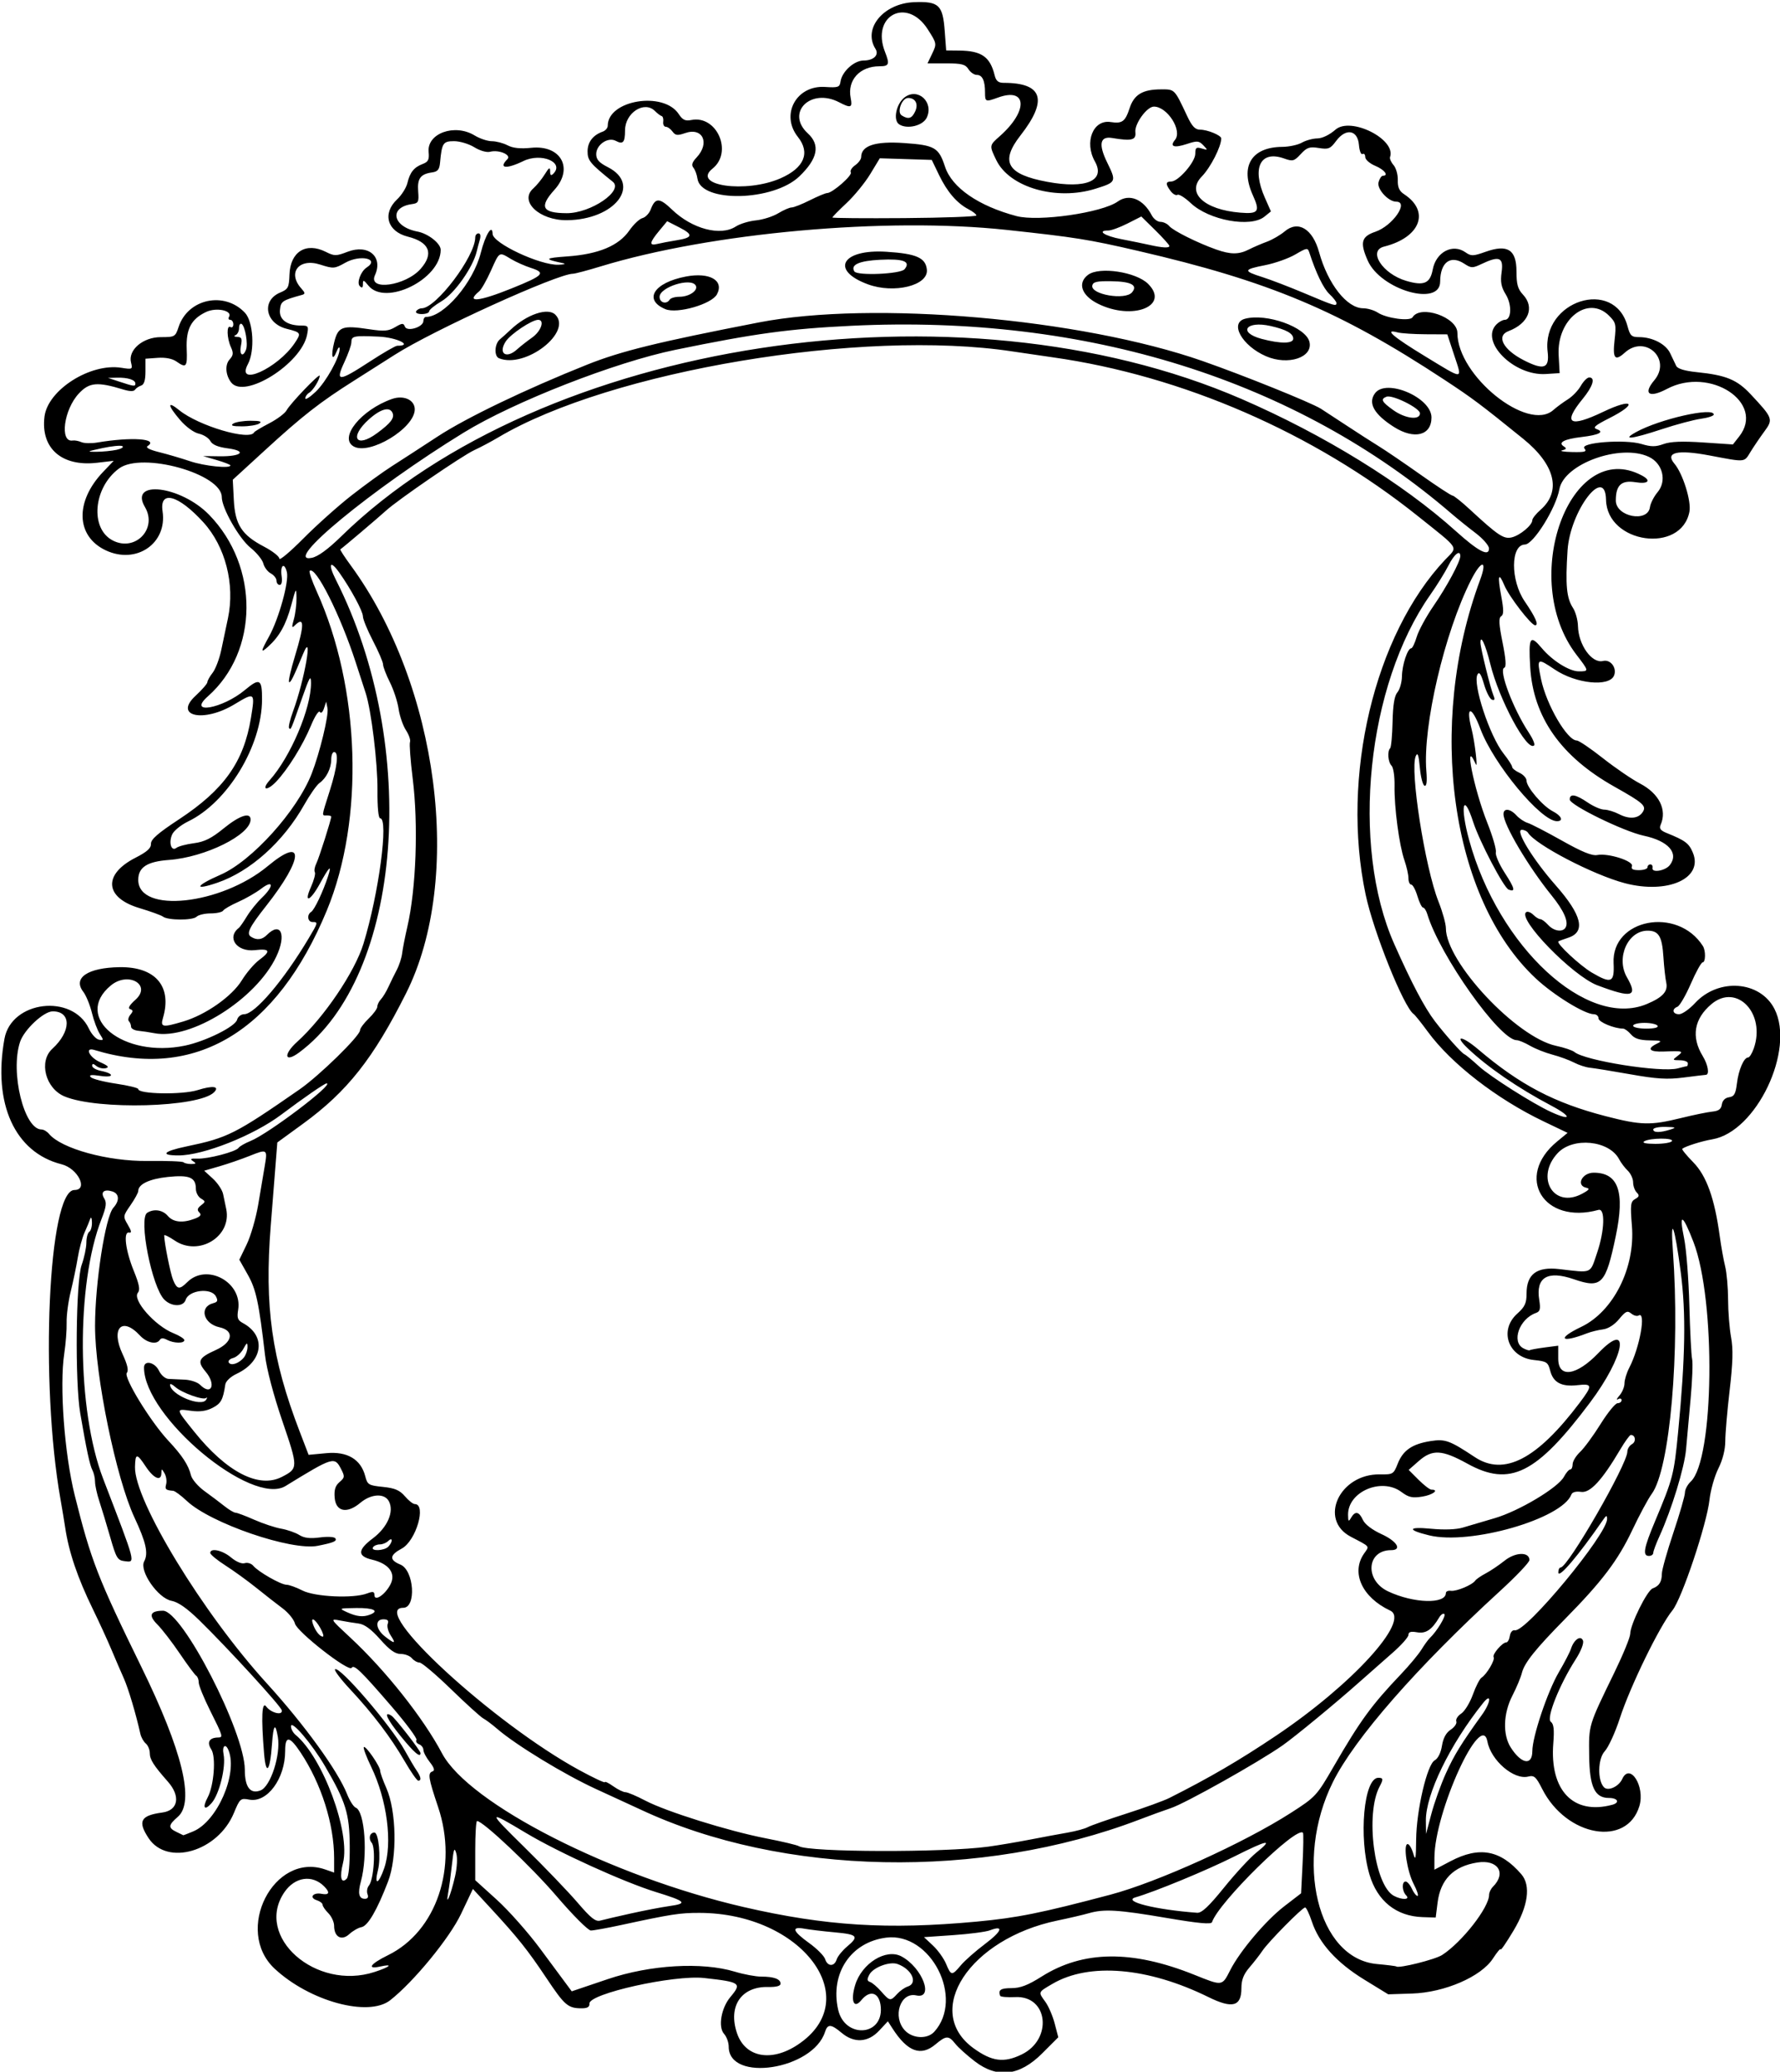 <?xml version="1.0" encoding="UTF-8" standalone="no"?>
<!-- Created with Inkscape (http://www.inkscape.org/) -->

<svg
   xmlns:dc="http://purl.org/dc/elements/1.1/"
   xmlns:cc="http://creativecommons.org/ns#"
   xmlns:rdf="http://www.w3.org/1999/02/22-rdf-syntax-ns#"
   xmlns:svg="http://www.w3.org/2000/svg"
   xmlns="http://www.w3.org/2000/svg"
   xmlns:sodipodi="http://sodipodi.sourceforge.net/DTD/sodipodi-0.dtd"
   xmlns:inkscape="http://www.inkscape.org/namespaces/inkscape"
   id="svg4198"
   version="1.1"
   inkscape:version="0.91 r13725"
   width="579.375"
   height="674.062"
   viewBox="0 0 579.375 674.062"
   sodipodi:docname="Frame44.svg">
  <defs
     id="defs4202" />
  <sodipodi:namedview
     pagecolor="#ffffff"
     bordercolor="#666666"
     borderopacity="1"
     objecttolerance="10"
     gridtolerance="10"
     guidetolerance="10"
     inkscape:pageopacity="0"
     inkscape:pageshadow="2"
     inkscape:window-width="1600"
     inkscape:window-height="837"
     id="namedview4200"
     showgrid="false"
     inkscape:zoom="0.99397311"
     inkscape:cx="289.6875"
     inkscape:cy="337.03125"
     inkscape:window-x="-8"
     inkscape:window-y="-8"
     inkscape:window-maximized="1"
     inkscape:current-layer="svg4198" />
  <path
     style="fill:#000000"
     d="m 317.327,670.72 c -2.569,-1.96 -5.439,-4.542 -6.379,-5.736 -2.159,-2.744 -2.992,-2.721 -6.431,0.172 -4.791,4.031 -9.118,2.44 -14.013,-5.152 l -1.508,-2.34 -2.843,3.043 c -3.626,3.882 -8.143,4.14 -12.232,0.699 -3.416,-2.874 -4.543,-2.939 -5.377,-0.311 -3.919,12.348 -31.356,16.567 -31.356,4.822 0,-1.369 -0.674,-3.234 -1.499,-4.144 -2.021,-2.233 -0.96,-8.436 2.055,-12.019 3.792,-4.507 3.302,-4.862 -8.525,-6.171 -9.849,-1.09 -37.647,5.111 -37.37,8.337 0.092,1.069 -0.648,1.517 -2.501,1.517 -4.464,0 -5.531,-0.909 -11.424,-9.732 -6.201,-9.285 -9.388,-13.279 -18.229,-22.849 l -5.774,-6.251 -3.864,8.133 c -3.731,7.854 -15.373,22.035 -23.039,28.065 -7.082,5.571 -26.213,0.364 -37.608,-10.236 -13.388,-12.454 -0.297,-38.136 16.462,-32.293 l 2.878,1.003 0,-4.678 c 0,-11.087 -4.159,-24.216 -10.878,-34.339 -3.642,-5.487 -5.059,-5.64 -5.059,-0.548 0,9.006 -5.835,16.922 -11.667,15.828 -2.868,-0.538 -3.057,-0.374 -5.03,4.372 -5.202,12.511 -21.672,17.356 -27.755,8.164 -3.634,-5.491 -2.617,-7.392 4.455,-8.336 5.198,-0.694 6.033,-5.282 1.83,-10.045 C 49.984,574.414 48.75,572.468 48.75,570.393 c 0,-1.121 -0.586,-2.525 -1.302,-3.119 -0.716,-0.595 -1.511,-2.017 -1.766,-3.162 -1.45,-6.503 -3.908,-14.747 -5.371,-18.018 -0.923,-2.062 -2.742,-6.281 -4.043,-9.375 -1.301,-3.094 -4.014,-9 -6.028,-13.125 -5.018,-10.273 -7.862,-18.673 -9.045,-26.719 -0.265,-1.805 -0.932,-5.812 -1.481,-8.906 -6.799,-38.315 -4.002,-100.781 4.514,-100.781 4.612,0 1.107,-7.036 -4.166,-8.364 -15.218,-3.832 -22.447,-19.706 -18.606,-40.855 2.247,-12.373 22.076,-14.75 27.476,-3.294 0.847,1.798 2.313,3.417 3.256,3.599 1.585,0.305 1.607,0.164 0.294,-1.862 -0.782,-1.206 -1.938,-4.302 -2.569,-6.88 -0.631,-2.578 -1.901,-5.664 -2.821,-6.857 -3.468,-4.495 1.465,-7.828 11.82,-7.986 11.657,-0.177 17.156,6.231 14.144,16.483 -0.904,3.078 -0.194,3.205 6.611,1.185 7.291,-2.165 15.822,-8.159 19.027,-13.367 1.522,-2.474 4.056,-5.451 5.631,-6.615 3.951,-2.921 3.59,-3.788 -1.347,-3.231 -5.923,0.668 -9.329,-4.089 -5.204,-7.267 0.335,-0.258 1.506,-1.945 2.602,-3.75 1.097,-1.805 3.289,-4.52 4.872,-6.035 3.974,-3.802 3.808,-6.02 -0.22,-2.947 -1.704,1.3 -5.062,3.232 -7.461,4.293 -2.399,1.061 -4.616,2.34 -4.926,2.841 -0.31,0.501 -2.141,0.911 -4.07,0.911 -1.929,0 -3.998,0.491 -4.598,1.091 -1.221,1.221 -9.346,1.194 -10.923,-0.037 -0.56,-0.437 -4.02,-1.692 -7.691,-2.789 -11.301,-3.377 -11.892,-10.938 -1.28,-16.361 3.788,-1.936 5.118,-3.13 5.057,-4.541 -0.062,-1.424 2.261,-3.455 9.071,-7.931 14.685,-9.652 21.133,-18.712 23.462,-32.965 1.385,-8.476 1.327,-8.524 -5.38,-4.48 -10.03,6.048 -19.867,3.9 -12.663,-2.765 2.132,-1.973 3.876,-3.979 3.876,-4.46 0,-0.48 0.766,-1.848 1.703,-3.039 0.937,-1.191 2.202,-4.527 2.812,-7.413 0.61,-2.887 1.593,-7.547 2.185,-10.357 2.324,-11.034 -0.835,-23.339 -8.009,-31.203 -8.167,-8.952 -14.333,-10.609 -13.277,-3.567 1.566,10.443 -8.527,17.373 -18.484,12.693 -9.747,-4.582 -10.109,-15.88 -0.819,-25.582 l 3.399,-3.55 -5.377,0.632 c -11.539,1.356 -18.442,-4.696 -17.15,-15.035 1.085,-8.683 14.952,-17.477 25.02,-15.867 3.592,0.574 3.701,0.515 3.142,-1.713 -1.023,-4.076 3.885,-8.26 9.689,-8.26 4.56,0 4.742,-0.104 5.804,-3.324 3.032,-9.187 14.913,-11.709 21.605,-4.585 2.708,2.882 3.254,12.383 0.958,16.672 -4.092,7.646 9.696,1.441 15.248,-6.862 2.167,-3.241 2.062,-3.424 -2.639,-4.608 -6.951,-1.75 -8.293,-9.202 -2.126,-11.795 2.619,-1.101 2.889,-1.622 3.038,-5.856 0.261,-7.417 5.349,-10.614 11.784,-7.404 2.86,1.427 3.376,1.425 7.159,-0.019 6.725,-2.568 11.611,1.631 8.877,7.631 -2.377,5.218 9.988,3.493 14.877,-2.075 4.37,-4.977 2.879,-8.69 -4.204,-10.474 -6.682,-1.683 -8.354,-7.527 -3.465,-12.119 1.479,-1.389 2.989,-3.789 3.357,-5.333 0.828,-3.48 2.144,-5.114 4.991,-6.196 1.796,-0.683 2.153,-1.408 1.914,-3.887 -0.586,-6.073 8.483,-9.339 14.963,-5.388 1.688,1.029 4.219,1.874 5.625,1.877 1.406,0.003 3.707,0.606 5.114,1.341 1.754,0.915 4.169,1.169 7.681,0.806 9.662,-0.997 13.904,6.654 7.573,13.662 -5.049,5.588 -4.012,7.577 3.965,7.611 7.846,0.033 18.641,-7.319 15.019,-10.23 -7.394,-5.943 -8.203,-6.916 -8.203,-9.865 0,-3.034 1.74,-5.31 4.922,-6.439 0.902,-0.32 1.641,-1.181 1.641,-1.913 0,-8.369 18.163,-11.351 23.114,-3.794 1.245,1.9 2.127,2.316 4.08,1.925 8.337,-1.667 13.629,10.456 6.905,15.818 -6.951,5.543 10.842,8.085 22.114,3.16 7.73,-3.378 9.8,-8.287 5.679,-13.472 -5.754,-7.24 -0.529,-16.864 8.829,-16.263 4.27,0.274 4.778,0.1 5.038,-1.727 0.464,-3.256 4.422,-6.874 7.52,-6.874 3.275,0 5.121,-1.804 3.87,-3.781 -4.192,-6.628 2.597,-14.821 12.597,-15.203 8.034,-0.307 9.309,0.898 9.942,9.407 l 0.469,6.297 4.219,0.042 c 7.29,0.072 10.074,2.01 11.559,8.044 0.455,1.848 1.196,2.461 2.977,2.461 12.682,0 14.445,5.555 5.427,17.109 -6.723,8.613 -4.362,12.678 8.775,15.106 12.639,2.336 18.969,-0.383 15.454,-6.638 -3.537,-6.292 -0.588,-13.698 5.107,-12.828 3.796,0.58 4.747,-0.118 6.204,-4.549 1.444,-4.391 4.223,-6.058 10.133,-6.077 4.6,-0.015 4.397,-0.22 8.576,8.658 1.589,3.376 2.608,4.453 4.21,4.453 2.418,0 6.889,1.847 6.889,2.845 0,2.669 -3.481,9.476 -6.348,12.414 -5.116,5.242 0.75,10.764 12.466,11.735 5.979,0.496 6.595,-0.319 4.212,-5.571 -4.308,-9.493 -0.536,-15.748 9.546,-15.831 2.217,-0.018 5.086,-0.636 6.375,-1.373 1.289,-0.737 3.554,-1.355 5.032,-1.373 1.616,-0.02 3.967,-1.156 5.892,-2.846 4.941,-4.339 19.823,3.117 17.777,8.906 -0.182,0.516 0.329,1.695 1.137,2.622 0.808,0.926 1.428,3.12 1.378,4.876 -0.067,2.352 0.473,3.561 2.053,4.596 8.545,5.599 5.3,14.079 -6.525,17.046 -5.363,1.346 -0.528,8.848 7.177,11.136 5.778,1.716 7.816,0.858 8.661,-3.648 1.071,-5.711 6.458,-8.572 10.633,-5.648 1.876,1.314 2.492,1.3 6.569,-0.148 7.164,-2.545 10.06,-0.709 10.06,6.377 0,4.201 0.436,5.759 2.109,7.541 3.907,4.16 1.836,9.411 -4.688,11.883 -4.117,1.56 -1.763,6.05 4.973,9.487 6.55,3.342 8.396,2.679 7.75,-2.78 -1.967,-16.606 21.723,-24.19 25.996,-8.323 0.844,3.133 1.311,3.577 3.77,3.577 4.364,0 8.714,2.255 10.121,5.246 0.704,1.498 1.592,3.356 1.973,4.129 0.452,0.919 2.771,1.62 6.688,2.022 9.554,0.982 13.087,2.435 17.563,7.222 7.237,7.741 7.365,8.093 4.405,12.115 -1.411,1.917 -3.436,4.902 -4.5,6.635 -2.117,3.445 -1.405,3.385 -13.347,1.129 -10.461,-1.977 -14.538,-1.019 -11.4,2.679 2.73,3.217 5.535,12.156 4.891,15.587 -2.6,13.858 -26.848,10.429 -27.152,-3.839 -0.244,-11.451 -11.696,3.594 -12.523,16.451 -0.731,11.364 -0.339,15.509 1.774,18.75 0.84,1.289 1.566,3.93 1.612,5.868 0.149,6.167 4.549,12.286 8.179,11.374 2.392,-0.6 4.543,2.205 3.591,4.685 -1.476,3.846 -12.385,2.767 -19.341,-1.915 -5.735,-3.859 -5.869,-3.766 -4.448,3.116 1.721,8.338 8.509,19.996 11.644,19.996 0.66,0 4.483,2.589 8.496,5.753 4.013,3.164 9.449,6.875 12.08,8.248 6.206,3.236 8.86,8.53 6.719,13.4 -0.542,1.233 -0.076,1.875 1.958,2.695 6.046,2.437 7.24,3.332 8.519,6.391 3.496,8.361 -8.156,13.598 -22.119,9.941 C 518.63,284.678 499.765,274.856 497.347,270.942 497.026,270.424 496.116,270 495.324,270 c -2.281,0 3.592,9.605 11.045,18.063 8.531,9.682 9.849,15.158 4.1,17.036 -1.547,0.505 -2.996,1.049 -3.22,1.208 -0.807,0.572 7.054,7.898 10.887,10.146 6.353,3.725 7.38,3.276 7.073,-3.092 -0.695,-14.414 20.815,-18.519 29.068,-5.547 0.963,1.513 0.9,5.311 -0.087,5.311 -0.446,0 -2.178,3.136 -3.85,6.969 -1.671,3.833 -3.627,7.195 -4.345,7.471 -1.947,0.747 -1.579,2.435 0.53,2.435 1.01,0 3.359,-1.644 5.218,-3.654 7.625,-8.241 21.161,-7.23 25.833,1.929 6.801,13.332 -5.922,40.008 -20.232,42.42 -3.399,0.573 -8.752,2.258 -9.785,3.081 -0.226,0.18 1.382,2.153 3.573,4.385 4.324,4.406 6.95,11.721 8.625,24.027 0.456,3.352 1.25,7.781 1.764,9.844 0.514,2.062 0.945,6.942 0.957,10.843 0.012,3.901 0.45,9.407 0.973,12.236 0.708,3.828 0.588,8.243 -0.469,17.276 -0.781,6.673 -1.419,14.105 -1.419,16.515 0,2.753 -0.84,6.066 -2.26,8.912 -1.243,2.492 -2.537,7.061 -2.875,10.155 -0.87,7.946 -9.036,32.3 -12.07,35.999 -4.178,5.092 -13.76,24.745 -17.128,35.132 -1.484,4.575 -3.694,9.394 -4.912,10.709 -2.266,2.445 -2.395,9.55 -0.214,11.731 1.335,1.335 4.796,-0.252 5.918,-2.715 2.492,-5.47 7.499,2.409 5.587,8.792 -4.036,13.47 -23.752,10.01 -31.638,-5.552 -2.015,-3.977 -2.621,-4.514 -4.546,-4.031 -4.66,1.17 -12.124,-5.229 -13.279,-11.382 -1.965,-10.476 -17.192,22.843 -17.253,37.753 l -0.016,3.934 5.251,-2.762 c 9.385,-4.937 16.268,-3.663 23.077,4.269 3.127,3.643 2.194,10.34 -2.547,18.281 -2.309,3.867 -4.202,6.63 -4.208,6.14 -0.006,-0.49 -1.138,0.848 -2.516,2.973 -3.833,5.911 -15.725,11.056 -26.337,11.394 l -7.748,0.247 -7.83,-4.802 c -8.954,-5.491 -14.685,-11.833 -17.006,-18.821 -0.846,-2.547 -1.84,-4.631 -2.208,-4.631 -0.918,0 -11.938,11.164 -13.881,14.062 -0.864,1.289 -2.761,3.73 -4.216,5.423 -1.944,2.264 -2.645,4.07 -2.645,6.817 0,5.917 -2.923,6.699 -10.71,2.865 -19.74,-9.718 -38.814,-11.337 -50.803,-4.311 -4.754,2.786 -4.672,2.573 -2.271,5.885 1.013,1.397 2.369,4.555 3.013,7.017 l 1.172,4.477 -5.231,5.231 c -7.369,7.369 -14.565,8.233 -21.907,2.63 z m 15.185,-2.244 c 10.211,-4.934 8.681,-19.182 -2.007,-18.687 -2.598,0.12 -4.829,-0.064 -4.958,-0.41 -0.712,-1.91 0.153,-2.504 3.649,-2.504 2.917,0 5.364,-0.935 9.837,-3.76 13.525,-8.542 29.439,-8.722 49.757,-0.564 9.189,3.689 8.961,3.72 11.66,-1.57 3.163,-6.2 11.559,-16.118 17.538,-20.72 l 5.507,-4.238 0.483,-9.653 c 0.265,-5.309 0.322,-9.829 0.126,-10.045 -2.091,-2.299 -27.449,22.615 -29.606,29.088 -0.259,0.776 -4.43,0.386 -14.85,-1.389 -15.78,-2.687 -20.286,-2.958 -25.278,-1.52 -1.801,0.519 -6.398,1.591 -10.215,2.381 -28.546,5.914 -43.987,29.479 -27.238,41.571 5.956,4.3 9.832,4.801 15.595,2.017 z m -72.871,-3.177 c 22.343,-14.786 1.507,-42.804 -31.91,-42.909 -6.401,-0.02 -9.169,0.407 -25.535,3.946 -4.551,0.984 -8.995,1.789 -9.876,1.789 -0.887,0 -5.886,-5.008 -11.205,-11.224 C 172.961,607.37 157.215,592.5 155.276,592.5 c -0.324,0 -0.589,4.333 -0.589,9.63 l 0,9.63 7.02,6.358 c 3.861,3.497 10.207,10.66 14.102,15.917 3.895,5.257 7.802,10.531 8.683,11.718 l 1.601,2.159 11.719,-3.963 c 13.839,-4.68 30.663,-5.666 41.394,-2.424 2.915,0.881 6.783,1.601 8.595,1.601 4.105,0 6.261,0.792 6.261,2.3 0,0.757 -1.401,1.13 -4.025,1.072 -8.767,-0.196 -13.12,6.242 -10.157,15.021 2.659,7.876 11.124,9.496 19.76,3.782 z m 44.461,-4.232 c 9.856,-10.891 -1.128,-32.43 -15.619,-30.625 -11.528,1.435 -18.334,11.604 -15.678,23.425 2.112,9.401 14.576,8.755 13.887,-0.719 -0.35,-4.817 -3.405,-5.953 -6.338,-2.357 -2.438,2.989 -3.564,0.275 -2.021,-4.874 2.134,-7.121 10.072,-12.047 15.088,-9.363 6.813,3.646 10.723,13.987 4.796,12.685 -5.194,-1.141 -7.819,6.996 -3.678,11.404 2.52,2.683 7.326,2.896 9.563,0.424 z m -12.092,-12.293 c 0.921,-1.018 2.463,-2.101 3.427,-2.407 3.447,-1.094 1.384,-5.667 -3.314,-7.344 -2.552,-0.911 -7.888,1.091 -9.139,3.429 -0.837,1.565 -0.79,2.081 0.224,2.419 0.709,0.236 2.34,1.627 3.624,3.092 2.777,3.165 3.014,3.202 5.178,0.811 z m -170.076,-7.163 c 5.121,-1.675 6.207,-2.731 1.817,-1.767 -4.528,0.994 -3.245,-0.849 2.578,-3.706 15.731,-7.718 22.819,-28.67 16.286,-48.144 -3.235,-9.644 -3.458,-11.098 -1.789,-11.654 0.774,-0.258 0.475,-1.221 -0.938,-3.017 -1.141,-1.451 -2.075,-3.227 -2.075,-3.947 0,-0.72 -0.63,-1.551 -1.401,-1.847 -0.77,-0.296 -1.157,-0.932 -0.859,-1.415 0.298,-0.483 -3.354,-5.395 -8.116,-10.917 -9.982,-11.575 -12.221,-13.737 -12.982,-12.537 -0.924,1.457 -17.771,-11.692 -18.451,-14.4 -0.331,-1.318 -2.133,-3.539 -4.006,-4.937 -1.872,-1.398 -5.725,-4.407 -8.561,-6.687 -2.836,-2.28 -7.371,-5.563 -10.078,-7.294 -2.707,-1.732 -4.922,-3.558 -4.922,-4.057 0,-1.748 3.972,-0.888 6.768,1.464 1.68,1.414 3.482,2.163 4.456,1.854 0.9,-0.286 2.153,0.104 2.785,0.866 1.622,1.955 8.996,6.157 10.804,6.157 0.831,0 3.165,0.844 5.186,1.875 4.07,2.077 16.593,2.649 21.033,0.961 1.924,-0.731 2.405,-0.631 2.405,0.502 0,2.243 3.455,-0.047 5.22,-3.461 1.857,-3.592 -0.495,-6.738 -6.014,-8.043 -4.797,-1.134 -4.716,-3.183 0.273,-6.926 4.791,-3.595 7.007,-8.735 5.211,-12.091 -1.426,-2.665 -5.782,-2.417 -9.283,0.529 -4.327,3.641 -7.972,2.914 -8.352,-1.668 -0.213,-2.56 0.205,-3.901 1.583,-5.081 1.719,-1.472 1.76,-1.818 0.499,-4.256 -2.124,-4.107 -2.573,-3.97 -18.067,5.534 C 81.95,490.245 46.875,460.901 46.875,444.957 c 0,-2.524 3.527,-1.771 4.875,1.04 0.693,1.446 2.041,2.6 3.098,2.652 1.029,0.051 3.423,0.164 5.32,0.252 1.897,0.088 4.122,0.834 4.946,1.658 3.712,3.712 5.333,-0.081 1.819,-4.257 -2.861,-3.4 -2.341,-4.504 3.32,-7.057 5.527,-2.492 6.133,-6.316 1.173,-7.397 -5.273,-1.149 -6.689,-6.614 -2.029,-7.833 1.452,-0.38 1.622,-0.824 0.862,-2.245 -1.534,-2.867 -8.817,-2.02 -9.82,1.142 -0.742,2.339 -4.584,2.314 -6.943,-0.045 -4.058,-4.058 -8.477,-26.43 -5.583,-28.262 2.191,-1.387 5.024,-0.958 6.715,1.018 1.773,2.071 4.842,2.387 8.747,0.903 1.898,-0.722 2.285,-1.245 1.5,-2.03 -0.785,-0.785 -0.643,-1.38 0.55,-2.31 1.517,-1.181 1.515,-1.308 -0.033,-2.235 -0.902,-0.541 -1.641,-1.965 -1.641,-3.166 0,-3.7 -2.095,-4.581 -9.135,-3.84 C 48.621,383.578 45,385.299 45,387.517 c 0,0.537 -1.13,2.607 -2.512,4.6 -2.465,3.557 -2.481,3.676 -0.872,6.401 1.194,2.021 1.303,2.707 0.402,2.52 -1.944,-0.403 -1.183,5.794 1.532,12.475 1.786,4.395 2.116,6.152 1.332,7.097 -1.9,2.29 5.534,10.759 11.562,13.171 1.955,0.782 3.555,1.799 3.555,2.258 0,1.125 -3.453,1.061 -5.63,-0.104 -1.174,-0.628 -1.949,-0.628 -2.337,0 -1.043,1.688 -4.263,0.99 -6.482,-1.404 -5.834,-6.295 -9.57,-2.365 -5.685,5.981 1.619,3.477 2.058,5.394 1.413,6.17 -1.158,1.395 7.68,15.834 13.509,22.067 4.546,4.862 6.549,7.926 7.374,11.279 0.321,1.305 2.318,3.625 4.439,5.156 2.12,1.531 5.044,3.732 6.497,4.893 1.453,1.16 3.056,2.109 3.562,2.109 0.506,0 3.239,1.025 6.072,2.279 2.834,1.253 6.789,2.566 8.789,2.918 2,0.351 4.642,1.271 5.871,2.044 1.603,1.008 3.506,1.237 6.727,0.809 2.535,-0.336 4.733,-0.207 5.044,0.297 0.566,0.916 -0.529,1.378 -5.738,2.424 -8.514,1.71 -34.904,-7.332 -42.604,-14.596 -1.869,-1.763 -3.873,-3.248 -4.453,-3.3 -2.473,-0.22 -2.731,-0.465 -2.284,-2.174 0.259,-0.989 0.021,-2.571 -0.528,-3.516 -0.923,-1.588 -1,-1.593 -1.027,-0.076 -0.049,2.837 -2.492,1.791 -5.13,-2.195 -2.872,-4.34 -3.351,-4.314 -3.459,0.188 -0.263,10.903 22.089,47.597 42.888,70.408 12.218,13.4 23.129,28.448 26.144,36.058 0.853,2.152 2.115,4.129 2.805,4.393 2.977,1.143 3.99,15.617 1.682,24.038 -1.062,3.873 -0.652,5.625 1.315,5.625 0.934,0 1.226,-0.528 0.843,-1.525 -0.322,-0.839 -0.117,-2.089 0.454,-2.777 1.6,-1.928 2.281,-12.276 0.916,-13.921 -1.156,-1.393 -0.639,-3.339 0.887,-3.339 1.381,0 2.156,8.238 1.149,12.206 -1.315,5.182 0.226,4.689 2.047,-0.655 2.756,-8.089 0.931,-22.196 -4.262,-32.945 -1.574,-3.259 -2.648,-6.139 -2.386,-6.401 0.595,-0.595 5.33,6.279 5.33,7.737 0,0.588 0.898,3.1 1.996,5.582 3.299,7.457 3.576,22.547 0.559,30.414 -3.574,9.319 -6.577,14.47 -8.657,14.848 -1.027,0.187 -2.804,1.203 -3.949,2.258 -2.498,2.303 -4.949,0.971 -4.949,-2.69 0,-1.226 -0.844,-3.073 -1.875,-4.104 -1.031,-1.031 -1.875,-2.268 -1.875,-2.749 0,-0.481 -0.85,-1.144 -1.889,-1.474 -2.576,-0.818 -1.255,-2.621 1.53,-2.089 2.549,0.487 2.865,-0.423 0.846,-2.442 -3.895,-3.895 -9.517,-3.062 -12.919,1.916 -9.88,14.458 10.212,32.213 29.364,25.949 z m 9.784,-68.564 c -4.499,-7.751 -10.406,-15.54 -17.728,-23.374 -3.049,-3.262 -5.275,-6.199 -4.947,-6.526 1.336,-1.336 18.258,18.349 22.744,26.458 1.404,2.538 3.123,5.446 3.821,6.463 1.431,2.086 1.625,3.307 0.526,3.307 -0.408,0 -2.396,-2.848 -4.416,-6.328 z m -1.362,-8.238 c -4.436,-5.467 -5.694,-8.282 -2.941,-6.58 1.163,0.719 9.461,11.392 9.461,12.169 0,1.659 -2.099,-0.14 -6.52,-5.589 z m 182.407,74.612 c 1.28,-1.522 4.844,-4.658 7.919,-6.969 5.478,-4.118 6.174,-6.16 1.493,-4.38 -1.298,0.493 -6.65,1.192 -11.895,1.554 l -9.535,0.657 2.922,2.73 c 1.607,1.502 3.527,4.181 4.268,5.953 1.638,3.92 1.894,3.944 4.829,0.456 z m 156.608,-3.308 c 6.477,-4.168 15.318,-15.481 15.318,-19.602 0,-0.757 0.562,-1.938 1.248,-2.625 4.497,-4.497 1.602,-8.956 -5.117,-7.882 -7.727,1.236 -11.952,5.514 -12.903,13.065 l -0.609,4.837 -4.285,-0.139 c -8.537,-0.277 -14.707,-5.216 -17.262,-13.818 -3.602,-12.129 -1.839,-31.512 2.867,-31.512 1.621,0 1.693,0.463 0.435,2.815 -4.77,8.912 -1.743,32.181 4.63,35.591 2.637,1.411 5.454,1.301 3.996,-0.156 -1.373,-1.373 -1.489,-4.5 -0.167,-4.5 0.527,0 1.438,1.055 2.025,2.344 0.587,1.289 1.415,2.344 1.84,2.344 0.425,0 -0.131,-1.733 -1.235,-3.851 C 457.988,608.876 456.647,600 458.183,600 c 0.507,0 1.32,1.371 1.808,3.047 0.746,2.56 0.898,1.849 0.952,-4.453 0.083,-9.59 3.574,-24.52 6.043,-25.841 1.057,-0.566 1.991,-2.438 2.357,-4.721 0.405,-2.534 1.352,-4.273 2.866,-5.265 1.243,-0.815 2.054,-2.02 1.802,-2.678 -0.253,-0.658 0.466,-1.803 1.596,-2.543 1.13,-0.741 2.836,-3.518 3.79,-6.172 0.954,-2.654 2.229,-5.139 2.833,-5.521 1.675,-1.062 4.473,-5.805 3.936,-6.674 -0.537,-0.87 2.836,-4.803 4.119,-4.803 0.46,0 0.981,-0.949 1.158,-2.109 0.185,-1.21 0.877,-1.988 1.623,-1.825 3.561,0.779 30.128,-31.292 30.031,-36.253 -0.025,-1.259 -0.26,-1.198 -1.325,0.343 -8.03,11.621 -14.519,19.249 -14.555,17.109 -0.015,-0.902 0.333,-1.641 0.774,-1.641 2.356,0 21.698,-33.587 21.698,-37.678 0,-0.882 0.692,-1.991 1.538,-2.465 1.41,-0.789 1.095,-3.006 -0.421,-2.965 -0.356,0.01 -1.913,2.159 -3.46,4.776 -5.906,9.993 -9.777,14.178 -12.715,13.747 -1.665,-0.244 -2.862,0.076 -3.158,0.847 -3.05,7.948 -32.93,16.531 -46.29,13.297 -7.286,-1.764 -6.978,-2.891 0.59,-2.157 4.247,0.412 8.179,0.274 10.312,-0.36 1.896,-0.564 6.587,-1.947 10.424,-3.074 7.951,-2.334 20.643,-9.927 22.55,-13.49 0.693,-1.295 1.61,-2.354 2.039,-2.354 0.428,0 0.779,-0.77 0.779,-1.712 0,-0.941 1.09,-2.734 2.422,-3.984 1.332,-1.25 4.329,-5.331 6.66,-9.07 2.331,-3.738 4.827,-6.797 5.547,-6.797 0.72,0 1.309,-0.447 1.309,-0.993 0,-0.546 -0.527,-0.684 -1.172,-0.308 -0.645,0.377 -0.434,-0.159 0.469,-1.19 0.902,-1.032 1.641,-2.813 1.641,-3.958 0,-1.145 0.7,-3.432 1.556,-5.082 3.437,-6.627 5.562,-18.565 3.026,-16.997 -0.503,0.311 -1.572,0.018 -2.377,-0.65 -1.244,-1.032 -1.836,-0.762 -3.943,1.796 -1.537,1.866 -3.549,3.146 -5.292,3.367 -1.547,0.196 -3.867,0.766 -5.156,1.267 -8.571,3.331 -9.969,1.773 -1.878,-2.095 10.445,-4.992 17.593,-19.207 16.49,-32.795 -0.565,-6.968 -0.448,-7.953 1.047,-8.796 1.349,-0.761 1.451,-1.185 0.512,-2.133 -0.645,-0.651 -1.172,-2.137 -1.172,-3.303 0,-1.166 -0.787,-2.874 -1.748,-3.797 -0.961,-0.922 -2.22,-2.585 -2.797,-3.695 -3.202,-6.161 -15.018,-7.352 -20.002,-2.017 -7.412,7.935 -1.332,18.15 7.889,13.256 2.345,-1.245 2.679,-1.708 1.423,-1.976 -3.441,-0.735 -1.401,-4.9 2.399,-4.9 8.049,0 10.21,6.197 7.193,20.625 -3.294,15.751 -4.642,17.137 -13.654,14.036 -8.563,-2.946 -12.436,-0.629 -11.258,6.738 0.475,2.969 0.275,3.758 -1.072,4.234 -5.386,1.902 -8.068,9.378 -4.122,11.489 0.963,0.516 1.913,0.801 2.109,0.634 0.197,-0.167 2.362,-0.566 4.811,-0.887 l 4.453,-0.583 0,4.201 c 0,6.458 5.912,5.639 13.075,-1.813 10.677,-11.109 8.602,1.026 -2.765,16.169 -17.402,23.181 -26.02,27.474 -39.841,19.845 -8.302,-4.583 -11.446,-4.756 -15.87,-0.871 l -3.279,2.879 3.215,3.215 c 1.768,1.768 3.651,3.215 4.184,3.215 2.702,0 0.453,1.718 -2.965,2.264 -3.246,0.519 -4.434,0.255 -6.797,-1.51 -6.443,-4.814 -17.449,-0.102 -17.366,7.435 0.024,2.213 0.168,2.352 0.984,0.951 1.328,-2.28 2.592,-2.049 3.846,0.703 0.654,1.436 3.008,3.232 6.074,4.636 5.071,2.322 6.783,5.208 3.088,5.208 -7.955,0 -8.655,9.776 -0.961,13.409 8.321,3.929 18.816,4.22 18.816,0.522 0,-0.508 0.738,-0.826 1.641,-0.707 1.812,0.24 6.904,-1.891 7.9,-3.305 0.349,-0.495 1.889,-1.559 3.423,-2.363 1.534,-0.804 4.303,-2.669 6.153,-4.145 3.538,-2.821 8.07,-2.924 8.07,-0.183 0,0.725 -4.301,5.252 -9.557,10.06 -26.962,24.665 -47.388,48.005 -54.417,62.18 -12.729,25.668 -5.027,57.441 14.35,59.194 3.317,0.3 6.152,0.655 6.3,0.789 0.78,0.705 12.596,-2.245 14.881,-3.715 z m -197.039,1.429 c 0.32,-1.009 1.825,-2.88 3.344,-4.158 4.025,-3.386 3.511,-3.981 -4.034,-4.672 -3.738,-0.342 -8.168,-0.873 -9.844,-1.179 -4.351,-0.796 -3.818,0.801 1.558,4.663 2.533,1.82 4.881,4.179 5.219,5.244 0.778,2.45 2.992,2.51 3.756,0.102 z m 45.482,-12.304 c 13.292,-1.234 20.966,-2.777 43.594,-8.766 15.309,-4.052 43.565,-16.86 58.831,-26.668 8.007,-5.144 8.344,-5.511 13.906,-15.116 8.635,-14.912 12.274,-19.899 21.891,-30 2.7,-2.836 5.687,-6.422 6.637,-7.969 0.95,-1.547 2.179,-3.239 2.731,-3.761 2.272,-2.148 5.341,-7.212 4.726,-7.797 -0.364,-0.346 -1.139,0.177 -1.723,1.163 -2.353,3.972 -4.307,5.272 -7.167,4.768 -2.027,-0.357 -2.801,-0.125 -2.801,0.839 0,0.733 -2.346,3.376 -5.214,5.873 -2.867,2.497 -7.824,6.867 -11.016,9.71 -7.307,6.51 -20.79,17.614 -24.761,20.392 -7.917,5.538 -31.571,18.813 -36.353,20.402 -2.062,0.685 -6.703,2.374 -10.312,3.752 -51.401,19.629 -116.133,18.334 -162.188,-3.246 -2.062,-0.966 -8.602,-3.976 -14.531,-6.688 -10.313,-4.716 -26.155,-14.362 -32.273,-19.649 -1.586,-1.371 -3.602,-2.881 -4.48,-3.356 -0.878,-0.475 -5.609,-4.761 -10.513,-9.523 -4.904,-4.762 -9.512,-8.659 -10.241,-8.659 -0.729,0 -1.851,-0.633 -2.493,-1.406 -0.642,-0.773 -2.276,-1.398 -3.63,-1.388 -1.797,0.014 -3.609,-1.276 -6.697,-4.766 -2.935,-3.317 -5.092,-4.893 -7.031,-5.139 -1.539,-0.195 -4.274,-0.64 -6.079,-0.99 -3.234,-0.626 -3.186,-0.547 3.39,5.561 11.475,10.657 23.755,26.146 29.845,37.643 8.711,16.447 55.174,40.115 98.249,50.046 26.619,6.137 46.934,7.409 75.704,4.738 z m -112.5,-2.653 c 4.383,-0.972 9.973,-2.047 12.422,-2.389 6.248,-0.874 5.631,-1.542 -4.233,-4.584 -10.416,-3.212 -31.76,-12.908 -42.277,-19.206 -12.717,-7.615 -12.743,-7.379 -0.511,4.645 6.494,6.383 14.27,14.483 17.281,17.999 4.348,5.078 5.872,6.281 7.412,5.847 1.066,-0.3 5.524,-1.34 9.907,-2.312 z m 193.101,-8.429 c 3.71,-4.589 8.425,-9.694 10.478,-11.344 5.75,-4.621 3.844,-4.28 -7.284,1.301 -8.881,4.454 -25.588,11.353 -31.998,13.214 -4.455,1.293 6.471,4.032 20.053,5.027 1.476,0.108 3.788,-2.057 8.751,-8.197 z m -250.302,-3.638 c 0.661,-2.871 0.829,-6.022 0.402,-7.5 -0.614,-2.124 -0.848,-1.532 -1.398,3.545 -0.363,3.352 -0.928,7.57 -1.255,9.375 -0.877,4.845 0.842,0.707 2.251,-5.42 z m -34.277,-9.868 c -0.079,-10.565 -1.252,-14.359 -8.027,-25.962 -4.238,-7.259 -11.055,-15.25 -11.094,-13.005 -0.015,0.839 0.662,2.097 1.503,2.795 8.871,7.362 17.916,31.796 15.429,41.677 -1.156,4.591 -0.608,6.939 1.195,5.125 0.667,-0.671 1.039,-4.651 0.995,-10.629 z m 207.728,0.206 c 3.352,-0.457 9.469,-1.488 13.594,-2.29 4.125,-0.802 9.675,-1.834 12.333,-2.292 2.658,-0.459 5.611,-1.257 6.562,-1.774 0.951,-0.517 6.581,-2.495 12.511,-4.395 5.93,-1.9 12.258,-4.199 14.062,-5.108 13.137,-6.617 22.702,-12.196 34.688,-20.233 24.8,-16.629 43.907,-37.568 37.171,-40.734 -9.155,-4.303 -12.833,-12.356 -8.481,-18.569 1.77,-2.526 2.128,-2.073 -4.314,-5.448 -10.628,-5.566 -3.691,-20.497 9.431,-20.299 4.281,0.065 4.482,-0.055 5.826,-3.478 1.708,-4.349 4.694,-6.406 10.664,-7.35 4.774,-0.755 6.204,-0.239 14.415,5.199 9.528,6.31 20.248,0.755 34.162,-17.7 4.256,-5.646 4.175,-6.251 -0.767,-5.694 -5.159,0.582 -7.852,-0.849 -8.842,-4.696 -0.718,-2.787 -1.136,-3.062 -5.318,-3.494 -8.344,-0.862 -11.479,-9.659 -5.383,-15.106 2.442,-2.182 3,-3.388 3,-6.486 0,-6.347 3.306,-8.832 10.627,-7.988 10.972,1.264 9.961,1.704 12.36,-5.377 2.434,-7.184 2.653,-14.502 0.415,-13.883 -17.885,4.946 -27.393,-10.763 -13.463,-22.245 l 3.416,-2.815 -7.849,-3.756 c -15.21,-7.279 -30.027,-18.752 -37.635,-29.141 -2.108,-2.879 -4.188,-5.475 -4.621,-5.77 -3.191,-2.171 -13.05,-26.682 -15.621,-38.839 -8.127,-38.422 2.84,-84.592 25.888,-108.993 4.176,-4.421 5.053,-3.024 -8.934,-14.212 -33.823,-27.053 -76.662,-45.67 -118.8,-51.628 -4.125,-0.583 -10.031,-1.446 -13.125,-1.917 -48.785,-7.433 -130.817,6.274 -167.344,27.963 -2.32,1.378 -5.843,3.249 -7.829,4.158 -3.888,1.781 -24.882,16.167 -28.734,19.691 -2.435,2.227 -14.292,12.276 -14.849,12.585 -0.175,0.097 1.33,2.424 3.344,5.171 28.648,39.074 36.798,101.936 18.054,139.252 -10.679,21.262 -19.147,31.981 -33.542,42.461 l -8.37,6.094 -0.52,6.562 c -0.286,3.609 -1.02,12.891 -1.631,20.625 -2.068,26.185 0.315,43.143 9.38,66.755 l 2.954,7.693 5.818,-0.543 c 6.767,-0.632 11.197,2.002 12.615,7.501 0.715,2.77 1.099,3.003 5.744,3.475 3.887,0.395 5.458,1.063 7.165,3.047 1.202,1.398 2.641,2.541 3.198,2.541 3.91,0 0.428,11.972 -4.209,14.469 -4.02,2.165 -4.152,3.691 -0.451,5.224 4.453,1.845 5.256,14.058 0.923,14.058 -11.53,0 29.315,37.615 57.424,52.883 4.512,2.451 8.203,4.182 8.203,3.847 0,-0.335 1.225,0.264 2.723,1.33 1.498,1.066 3.291,1.94 3.984,1.941 0.694,9.3e-4 3.582,1.223 6.418,2.714 6.791,3.572 27.07,9.921 39.24,12.285 5.34,1.037 10.191,2.19 10.781,2.562 3.159,1.992 47.287,2.112 61.541,0.167 z M 62.932,595.858 c 7.741,-3.255 14.447,-18.565 11.499,-26.25 -0.973,-2.535 -2.225,-1.626 -1.659,1.205 0.817,4.087 -1.375,12.982 -3.909,15.861 -2.314,2.629 -3.078,1.533 -1.278,-1.832 2.071,-3.871 2.778,-13.219 1.183,-15.653 -1.523,-2.325 -0.65,-3.826 2.248,-3.862 1.68,-0.021 1.572,-0.386 -2.578,-8.677 -2.062,-4.121 -3.75,-8.262 -3.75,-9.203 0,-0.941 -0.364,-1.936 -0.809,-2.211 -0.445,-0.275 -2.854,-3.52 -5.352,-7.21 -2.499,-3.691 -5.79,-7.958 -7.315,-9.482 -2.961,-2.961 -2.357,-4.435 1.828,-4.466 6.286,-0.046 26.646,39.494 26.647,51.75 5.01e-4,5.677 1.773,7.999 5.123,6.713 3.262,-1.252 6.61,-11.596 5.63,-17.396 -0.813,-4.811 -1.457,-4.037 -1.904,2.287 -0.637,9.014 -1.961,10.57 -2.585,3.038 -0.974,-11.756 -0.719,-17.143 0.72,-15.201 1.553,2.096 5.453,3.013 5.03,1.183 -0.326,-1.412 -17.552,-20.211 -26.796,-29.242 -4.021,-3.929 -6.907,-5.95 -9.078,-6.357 -4.395,-0.824 -10.563,-9.716 -8.898,-12.827 1.41,-2.634 0.627,-6.161 -3.176,-14.298 C 37.794,480.977 30.938,447.643 30.938,431.423 c 0,-13.961 3.357,-35.587 5.973,-38.477 2.069,-2.287 1.923,-4.569 -0.339,-5.287 -2.703,-0.858 -3.939,0.203 -2.647,2.271 0.847,1.356 0.658,2.779 -0.899,6.753 -8.304,21.198 -8.037,62.122 0.552,84.464 10.839,28.194 10.586,27.223 6.999,26.805 -2.321,-0.27 -2.741,-0.967 -4.699,-7.797 -1.183,-4.125 -2.78,-9.398 -3.55,-11.719 -0.77,-2.32 -1.397,-5.174 -1.395,-6.341 0.003,-1.167 -0.38,-2.855 -0.85,-3.75 -0.862,-1.642 -1.894,-6.458 -3.964,-18.503 -1.749,-10.177 -1.436,-43.014 0.46,-48.281 0.835,-2.32 1.525,-5.565 1.532,-7.21 0.007,-1.645 0.436,-3.252 0.951,-3.571 0.516,-0.319 0.904,-1.715 0.863,-3.102 -0.041,-1.388 -0.289,-1.89 -0.553,-1.117 -0.263,0.773 -1.097,2.785 -1.853,4.47 -0.756,1.685 -1.746,5.349 -2.201,8.142 -0.455,2.793 -1.484,7.743 -2.287,10.999 -0.803,3.256 -1.408,7.819 -1.344,10.139 0.064,2.32 -0.286,6.887 -0.778,10.148 -1.581,10.475 0.068,32.68 3.424,46.102 5.29,21.161 7.495,26.835 21.677,55.793 13.399,27.36 17.443,43.99 11.864,48.788 -3.113,2.678 -3.196,3.577 -0.453,4.9 1.16,0.56 2.163,1.046 2.229,1.081 0.066,0.035 1.542,-0.535 3.281,-1.266 z M 470.605,577.031 c 2.693,-5.966 5.056,-9.799 11.784,-19.123 2.859,-3.961 3.192,-7.357 0.378,-3.846 -10.809,13.485 -18.754,29.807 -18.653,38.321 l 0.052,4.335 1.738,-6.562 c 0.956,-3.609 3.072,-9.516 4.701,-13.125 z m 54.15,10.193 C 527.335,586.533 526.609,585 523.702,585 c -4.63,0 -6.315,-3.59 -6.44,-13.72 -0.126,-10.196 -0.315,-9.573 8.268,-27.227 2.802,-5.763 5.095,-11.37 5.095,-12.461 0,-3.009 5.485,-14.101 7.305,-14.771 2.131,-0.786 2.976,-2.142 2.993,-4.804 0.008,-1.211 1.702,-7.232 3.764,-13.38 2.062,-6.148 3.75,-11.996 3.75,-12.996 0,-1 0.842,-2.602 1.87,-3.56 7.647,-7.124 8.25,-58.923 0.908,-77.961 -3.554,-9.215 -4.804,-9.718 -3.056,-1.229 0.717,3.48 1.487,13.289 1.713,21.797 0.226,8.508 0.631,16.4 0.902,17.538 0.27,1.138 0.058,6.833 -0.473,12.656 -0.53,5.823 -1.206,13.33 -1.501,16.681 -0.526,5.973 -4.694,19.582 -8.67,28.308 -1.103,2.421 -2.006,4.847 -2.006,5.391 0,0.544 -0.633,0.989 -1.406,0.989 -2.136,0 -1.695,-2.519 1.971,-11.25 5.86,-13.957 6.186,-15.215 7.528,-29.062 2.349,-24.234 2.591,-38.626 0.87,-51.85 -1.969,-15.125 -3.455,-19.284 -2.579,-7.212 2.387,32.867 -0.95,71.191 -6.899,79.219 -1.146,1.547 -4.008,6.877 -6.359,11.844 -4.609,9.737 -9.802,16.602 -21.662,28.638 -9.803,9.948 -13.399,14.435 -14.23,17.757 -0.371,1.484 -1.762,4.808 -3.089,7.386 -2.98,5.786 -3.193,12.705 -0.521,16.875 3.452,5.387 6.996,5.979 7.012,1.172 0.016,-4.731 4.951,-19.412 8.642,-25.709 1.831,-3.124 3.603,-6.543 3.937,-7.597 0.949,-2.99 3.192,-4.519 3.905,-2.662 0.342,0.891 -0.654,3.431 -2.43,6.199 -5.225,8.142 -9.574,19.055 -8.05,20.195 0.971,0.726 1.179,2.513 0.82,7.031 -1.217,15.321 6.519,23.392 19.17,20.001 z m -397.605,-55.144 c -0.827,-1.262 -1.252,-2.95 -0.945,-3.75 0.396,-1.032 -0.017,-1.455 -1.417,-1.455 -2.823,0 -2.541,3.169 0.495,5.557 3.231,2.542 3.704,2.453 1.867,-0.352 z m -22.896,-2.387 c -1.733,-3.046 -3.305,-3.831 -2.36,-1.178 0.778,2.181 2.216,3.984 3.177,3.984 0.429,0 0.06,-1.263 -0.818,-2.807 z m 16.139,-4.325 c 3.219,-1.235 1.192,-2.24 -4.376,-2.167 -5.731,0.074 -5.798,0.104 -3.047,1.364 3.124,1.43 5.203,1.655 7.423,0.803 z M 126.375,503.25 c 0.619,-0.619 1.125,-1.547 1.125,-2.062 0,-0.521 -0.5,-0.438 -1.125,0.188 -0.619,0.619 -1.859,1.125 -2.757,1.125 -0.898,0 -1.893,0.422 -2.212,0.938 -0.826,1.337 3.612,1.169 4.969,-0.188 z M 91.755,480.531 c 5.336,-2.759 5.338,-2.973 0.158,-18.142 -2.903,-8.502 -5.114,-16.889 -5.639,-21.39 -2.013,-17.265 -2.909,-21.445 -5.632,-26.27 l -2.745,-4.864 2.404,-4.983 c 1.322,-2.741 3.01,-8.581 3.751,-12.979 0.741,-4.398 1.688,-9.992 2.103,-12.432 0.958,-5.62 0.858,-5.688 -4.929,-3.371 -2.651,1.061 -7.057,2.579 -9.792,3.372 l -4.972,1.442 2.822,2.578 c 1.552,1.418 3.051,3.673 3.332,5.011 0.28,1.338 0.738,3.528 1.018,4.867 1.874,8.955 -8.952,15.567 -16.784,10.251 -1.877,-1.274 -3.41,-2.012 -3.407,-1.641 0.019,2.368 2.022,12.36 2.907,14.503 1.268,3.071 2.093,3.197 4.587,0.703 6.334,-6.334 18.035,-0.013 16.58,8.956 -0.43,2.649 -0.163,3.422 1.487,4.306 7.686,4.114 6.686,12.464 -1.982,16.545 -1.966,0.926 -3.524,2.395 -3.688,3.476 -0.757,5.003 -1.393,6.171 -4.132,7.587 -2.063,1.067 -4.185,1.361 -7.018,0.972 -5.066,-0.694 -5.086,-0.835 0.969,6.723 10.597,13.226 21.103,18.655 28.601,14.777 z M 67.126,455.391 c 0.371,-0.645 0.358,-0.888 -0.029,-0.54 -0.932,0.836 -7.959,-1.679 -10.097,-3.614 -0.928,-0.84 -1.672,-1.145 -1.653,-0.678 0.131,3.253 10.29,7.421 11.78,4.833 z M 79.423,441.621 c 0.628,-0.805 1.139,-2.308 1.134,-3.339 -0.007,-1.604 -0.201,-1.52 -1.345,0.586 -0.735,1.353 -2.237,2.696 -3.338,2.984 -1.101,0.288 -1.734,0.955 -1.408,1.483 0.732,1.184 3.422,0.255 4.956,-1.713 z M 62.812,377.794 c -1.078,-0.711 -0.749,-0.9 1.406,-0.81 3.444,0.144 12.572,-2.24 13.434,-3.509 0.345,-0.508 2.105,-1.518 3.909,-2.244 5.821,-2.34 27.469,-18.731 24.738,-18.731 -0.646,0 -7.541,4.755 -14.787,10.198 -9.003,6.762 -25.339,13.24 -33.391,13.24 -6.149,0 -4.983,-1.35 2.513,-2.912 13.509,-2.813 15.877,-4.006 36.869,-18.568 6.428,-4.459 19.682,-17.416 19.682,-19.242 0,-0.614 1.266,-2.328 2.812,-3.81 1.547,-1.482 2.812,-3.218 2.812,-3.858 0,-0.64 0.527,-1.721 1.172,-2.403 0.645,-0.681 1.751,-2.504 2.458,-4.051 0.707,-1.547 1.931,-4.039 2.718,-5.538 0.788,-1.499 1.573,-3.933 1.745,-5.409 0.172,-1.476 0.928,-5.336 1.679,-8.577 2.866,-12.357 3.62,-33.247 1.744,-48.311 -0.729,-5.856 -1.124,-11.175 -0.877,-11.819 0.247,-0.644 -0.347,-2.385 -1.32,-3.869 -0.973,-1.484 -2.048,-4.603 -2.387,-6.931 -0.34,-2.328 -1.616,-6.223 -2.837,-8.655 -1.221,-2.432 -2.219,-5.038 -2.219,-5.791 0,-0.753 -1.477,-4.202 -3.281,-7.664 -1.805,-3.462 -3.281,-7.06 -3.281,-7.996 0,-1.649 -3.946,-8.955 -7.673,-14.205 -3.07,-4.325 -3.76,-2.875 -1.115,2.344 27.445,54.157 21.619,128.948 -11.978,153.781 -4.742,3.505 -5.265,0.705 -0.647,-3.47 8.72,-7.884 18.792,-22.773 21.596,-31.925 4.996,-16.307 8.259,-40.808 5.434,-40.808 -0.577,0 -0.919,-3.569 -0.877,-9.141 0.068,-8.939 -2.012,-26.043 -3.847,-31.641 -0.507,-1.547 -1.946,-5.977 -3.198,-9.844 -5.032,-15.547 -13.167,-31.714 -15.024,-29.858 -0.275,0.275 0.751,3.256 2.278,6.625 14.229,31.381 15.593,74.148 3.312,103.837 -16.32,39.454 -42.92,55.41 -75.683,45.396 -3.253,-0.994 -1.646,2.41 1.875,3.972 2.63,1.167 3.091,1.662 1.83,1.965 -0.927,0.223 -2.298,-0.103 -3.047,-0.725 C 30.368,346.014 30,345.999 30,346.784 c 0,0.592 1.274,1.331 2.832,1.642 4.504,0.901 4.344,2.315 -0.185,1.633 -2.927,-0.441 -3.787,-0.324 -3.095,0.421 0.527,0.567 4.218,1.516 8.203,2.109 C 41.74,353.181 45,353.974 45,354.351 c 0,1.661 14.354,1.902 19.357,0.325 4.919,-1.55 7.258,-1.229 5.3,0.728 -4.92,4.92 -37.908,5.827 -48.654,1.336 -6.212,-2.596 -8.471,-11.387 -3.98,-15.489 6.174,-5.639 6.251,-12.19 0.143,-12.19 -2.957,0 -9.324,5.962 -10.646,9.969 C 3.27,348.882 7.844,367.5 13.515,367.5 c 0.69,0 1.784,0.638 2.431,1.417 3.999,4.819 19.203,8.992 32.149,8.824 6.085,-0.079 11.324,0.116 11.641,0.433 0.317,0.317 1.455,0.57 2.529,0.562 1.612,-0.012 1.708,-0.176 0.547,-0.942 z m 481.386,-6.51 c 0.694,-1.123 -7.234,-1.062 -9.019,0.069 -0.806,0.511 0.512,0.812 3.594,0.821 2.677,0.007 5.118,-0.392 5.425,-0.89 z M 543.75,367.5 c 1.991,-0.638 1.744,-0.765 -1.641,-0.844 -2.191,-0.051 -3.984,0.328 -3.984,0.844 0,1.08 2.251,1.08 5.625,0 z m 3.337,-3.71 c 4.094,-1.009 8.71,-1.958 10.257,-2.109 2.072,-0.202 2.889,-0.814 3.105,-2.326 0.182,-1.278 1.066,-2.162 2.344,-2.344 1.669,-0.238 2.147,-1.079 2.563,-4.511 0.537,-4.428 2.271,-8.438 3.648,-8.438 0.447,0 1.276,-1.329 1.842,-2.952 3.969,-11.385 -5.552,-21.331 -13.787,-14.402 -5.66,4.762 -6.651,10.642 -2.847,16.881 1.754,2.876 2.287,6.075 1.022,6.13 -0.387,0.017 -3.656,0.412 -7.266,0.879 -5.268,0.681 -8.689,0.471 -17.344,-1.063 -5.93,-1.051 -11.836,-2.009 -13.125,-2.129 -1.289,-0.12 -3.609,-0.876 -5.156,-1.681 -1.547,-0.805 -4.711,-1.964 -7.031,-2.575 -2.32,-0.611 -5.614,-1.921 -7.319,-2.911 -1.705,-0.99 -3.653,-1.799 -4.329,-1.799 -5.481,0 -25.033,-27.565 -29.092,-41.016 -0.35,-1.16 -0.963,-2.109 -1.363,-2.109 -0.399,0 -1.232,-1.688 -1.849,-3.75 -0.618,-2.062 -1.528,-3.75 -2.023,-3.75 -0.495,0 -0.9,-0.935 -0.9,-2.078 0,-1.143 -0.592,-3.78 -1.315,-5.859 -1.698,-4.881 -3.338,-17.272 -3.207,-24.226 0.056,-2.994 -0.38,-5.926 -0.969,-6.516 -1.16,-1.16 -1.448,-4.695 -0.463,-5.68 0.335,-0.335 0.688,-4.198 0.785,-8.586 0.122,-5.538 0.608,-8.481 1.587,-9.626 0.776,-0.907 1.436,-3.255 1.468,-5.219 0.059,-3.712 1.843,-9.086 3.017,-9.086 0.371,0 1.18,-1.684 1.797,-3.742 0.617,-2.058 3.084,-6.593 5.483,-10.078 4.358,-6.331 8.693,-14.397 8.693,-16.175 0,-2.217 -1.987,-0.645 -3.845,3.042 -1.105,2.191 -3.788,6.516 -5.963,9.609 -20.608,29.316 -25.969,81.377 -11.693,113.552 5.64,12.71 9.869,20.734 13.27,25.176 3.468,4.529 8.632,10.306 9.568,10.702 0.478,0.202 2.587,1.945 4.688,3.873 3.659,3.358 17.61,12.204 23.506,14.903 6.826,3.125 6.826,1.496 0,-2.102 -10.703,-5.643 -20.746,-12.538 -27.12,-18.619 -4.617,-4.406 -1.84,-4.117 3.425,0.356 13.604,11.558 24.785,17.414 41.507,21.739 11.46,2.964 14.588,3.043 24.431,0.617 z m 2.047,-16.915 c 0.132,0 0.241,-0.422 0.241,-0.938 0,-0.516 -1.16,-0.951 -2.578,-0.967 -2.469,-0.029 -2.501,-0.088 -0.758,-1.406 2.079,-1.572 1.727,-1.686 -4.398,-1.429 -4.767,0.2 -5.775,-0.898 -2.344,-2.553 1.844,-0.889 1.548,-1.025 -2.353,-1.081 -3.248,-0.046 -4.899,-0.574 -6.068,-1.938 -0.883,-1.031 -2.039,-1.877 -2.569,-1.88 -2.896,-0.016 -7.995,-2.133 -7.995,-3.32 0,-0.749 -0.679,-1.362 -1.509,-1.362 -3.007,0 -13.105,-6.218 -18.917,-11.649 -27.715,-25.896 -35.626,-82.496 -18.123,-129.679 2.47,-6.658 0.41,-6.587 -2.977,0.103 -8.608,16.999 -15.733,47.469 -14.52,62.093 0.284,3.43 0.089,5.013 -0.592,4.789 -0.559,-0.184 -1.245,-2.832 -1.523,-5.886 -0.379,-4.158 -0.712,-5.105 -1.326,-3.771 -2.002,4.351 2.981,36.236 7.405,47.382 1.318,3.32 2.396,7.21 2.396,8.644 0,10.978 22.961,35.484 35.833,38.245 2.651,0.569 5.352,1.475 6.002,2.014 3.407,2.828 28.23,6.766 33.628,5.335 1.543,-0.409 2.915,-0.744 3.047,-0.744 z M 60.188,340.217 c 6.731,-1.399 16.397,-6.197 16.981,-8.428 C 77.427,330.804 78.455,330 79.457,330 c 3.494,0 12.82,-10.953 20.988,-24.651 3.106,-5.209 3.14,-5.349 1.274,-5.349 -1.593,0 -1.911,-2.39 -0.439,-3.3 1.064,-0.658 3.885,-6.611 5.51,-11.631 1.291,-3.988 0.399,-3.163 -2.694,2.49 -3.119,5.701 -5.337,6.521 -2.897,1.072 0.989,-2.209 1.566,-4.392 1.283,-4.851 -0.283,-0.459 -0.064,-1.743 0.488,-2.854 0.877,-1.765 4.842,-14.248 4.842,-15.244 0,-0.203 -0.633,-0.37 -1.406,-0.37 -1.754,0 -1.83,0.659 0.938,-8.061 2.453,-7.728 2.994,-12.564 1.406,-12.564 -0.516,0 -0.938,1.082 -0.938,2.405 0,2.902 -1.582,6.082 -3.815,7.667 -0.903,0.641 -3.128,3.806 -4.944,7.031 -6.812,12.101 -17.58,21.764 -28.338,25.43 -7.857,2.677 -7.149,0.968 1.084,-2.619 10.195,-4.441 24.933,-20.786 29.651,-32.883 2.609,-6.69 5.59,-18.975 5.151,-21.235 l -0.427,-2.203 -0.718,2.189 c -0.424,1.294 -0.976,1.77 -1.35,1.166 -0.348,-0.563 -1.634,1.406 -2.858,4.374 -2.636,6.393 -7.575,14.355 -11.362,18.318 -3.071,3.213 -4.982,2.751 -2.08,-0.503 6.78,-7.604 13.47,-23.361 13.424,-31.618 -0.015,-2.754 -0.481,-1.981 -2.815,4.669 -3.851,10.971 -3.71,10.644 -4.311,10.043 -0.296,-0.296 0.288,-2.782 1.298,-5.525 3.755,-10.199 6.652,-26.873 3.228,-18.58 -3.124,7.567 -4.105,9.526 -4.547,9.084 -0.272,-0.272 0.597,-4.07 1.93,-8.44 3.149,-10.323 3.096,-13.128 -0.185,-9.848 -0.853,0.853 -0.896,0.369 -0.188,-2.103 0.507,-1.766 0.896,-4.902 0.865,-6.968 -0.053,-3.527 -0.159,-3.376 -1.735,2.465 -1.688,6.254 -3.821,10.068 -7.482,13.377 -2.54,2.295 -2.488,1.72 0.294,-3.308 3.184,-5.753 6.55,-17.919 5.792,-20.937 -0.836,-3.331 -2.231,-2.248 -1.706,1.324 0.253,1.722 0.005,2.854 -0.625,2.854 C 90.47,190.312 90,189.695 90,188.939 c 0,-0.755 -0.839,-1.822 -1.864,-2.371 -1.025,-0.549 -2.115,-1.998 -2.422,-3.22 -0.307,-1.222 -2.172,-3.519 -4.144,-5.105 -3.744,-3.009 -9.382,-12.931 -9.382,-16.511 0,-7.59 -25.992,-14.82 -33.445,-9.302 -8.376,6.201 -9.54,19.545 -2.044,23.422 7.321,3.786 14.649,-3.822 10.479,-10.88 -5.318,-9.002 11.703,-6.929 20.913,2.548 16.351,16.824 16.144,44.404 -0.444,59.065 -6.841,6.046 4.74,4.047 12.08,-2.086 4.821,-4.027 5.592,-3.593 5.563,3.135 -0.065,15.082 -11.176,33.402 -24.032,39.626 -2.321,1.124 -4.664,3.017 -5.206,4.207 -1.232,2.703 -0.288,5.707 1.381,4.394 0.638,-0.502 3.187,-1.178 5.663,-1.501 3.451,-0.45 5.716,-1.575 9.695,-4.817 5.197,-4.234 8.771,-5.41 8.771,-2.886 0,4.964 -14.774,12.273 -26.563,13.141 C 47.87,280.322 45,282.183 45,286.283 c 0,11.045 26.937,8.171 42.181,-4.502 12.039,-10.009 11.707,-2.563 -0.58,13.005 -5.481,6.945 -6.488,9 -4.901,10.006 1.882,1.193 3.575,1.004 5.153,-0.574 4.546,-4.546 6.477,-0.163 3.086,7.007 C 83.384,325.087 62.103,338.466 50.261,336.172 48.657,335.861 46.289,335.506 45,335.382 c -1.289,-0.124 -2.344,-0.718 -2.344,-1.319 0,-0.602 -0.313,-1.407 -0.695,-1.789 -0.382,-0.382 -0.171,-1.33 0.469,-2.106 0.931,-1.129 0.918,-1.493 -0.067,-1.825 -0.82,-0.276 -0.251,-1.289 1.706,-3.037 5.442,-4.859 -2.323,-9.373 -8.008,-4.655 -12.464,10.344 4.054,23.738 24.127,19.565 z M 539.531,333.75 c -0.319,-0.516 -2.242,-0.938 -4.274,-0.938 -2.032,0 -3.695,0.422 -3.695,0.938 0,0.516 1.923,0.938 4.274,0.938 2.611,0 4.049,-0.365 3.695,-0.938 z m -3.52,-7.067 c 5.201,-2.173 6.964,-4.118 6.334,-6.987 -0.296,-1.347 -0.708,-5.096 -0.917,-8.331 -0.433,-6.726 -1.535,-8.553 -5.157,-8.553 -6.428,0 -10.355,8.844 -6.726,15.149 3.678,6.391 1.773,6.912 -9.608,2.63 -8.07,-3.037 -26.336,-21.85 -23.135,-23.828 0.472,-0.292 1.495,0.106 2.273,0.884 0.778,0.778 1.801,1.415 2.274,1.415 0.473,0 1.623,0.844 2.556,1.875 1.837,2.03 4.676,2.474 5.658,0.884 1.112,-1.799 -0.472,-5.461 -4.529,-10.473 -7.57,-9.349 -15.66,-23.028 -15.66,-26.479 0,-2.005 2.203,-1.786 4.197,0.418 0.921,1.018 2.569,2.123 3.661,2.455 1.092,0.332 6.105,2.922 11.14,5.756 6.566,3.695 9.829,5.023 11.541,4.695 3.573,-0.683 11.9,1.986 11.275,3.614 -0.364,0.948 0.274,1.316 2.278,1.316 1.531,0 2.783,-0.422 2.783,-0.938 0,-0.516 0.422,-0.938 0.938,-0.938 0.516,0 0.832,0.527 0.703,1.172 -0.337,1.683 4.18,0.92 5.625,-0.95 3.019,-3.909 -0.49,-7.863 -8.476,-9.554 -6.5,-1.376 -24.103,-9.978 -24.103,-11.778 0,-2.021 1.907,-1.709 5.826,0.954 1.897,1.289 4.336,2.344 5.42,2.344 1.084,0 3.245,0.658 4.801,1.463 3.39,1.753 6.36,1.471 7.742,-0.735 1.229,-1.961 0.136,-2.93 -9.259,-8.21 -17.396,-9.778 -26.427,-22.614 -27.402,-38.947 -0.584,-9.782 -0.039,-10.657 3.795,-6.101 3.425,4.07 8.947,7.53 12.019,7.53 3.377,0 3.374,-0.019 -0.742,-5.383 -18.939,-24.678 -2.083,-70.847 21.298,-58.334 3.156,1.689 2.057,2.841 -2.079,2.179 -4.611,-0.737 -6.42,0.941 -6.42,5.959 0,5.271 10.385,7.296 11.108,2.167 0.18,-1.275 1.299,-3.474 2.488,-4.886 3.077,-3.657 1.679,-9.35 -2.821,-11.485 -9.246,-4.387 -27.648,2.258 -29.148,10.526 -1.122,6.183 -8.451,17.944 -11.212,17.991 -4.687,0.08 -4.74,11.651 -0.086,18.473 3.541,5.19 4.682,7.794 3.413,7.794 -1.29,0 -8.473,-9.309 -10.025,-12.992 -1.905,-4.52 -2.272,-3.252 -1.015,3.506 0.841,4.523 0.836,6.032 -0.024,6.563 -0.851,0.526 -0.742,2.558 0.46,8.547 1.09,5.436 1.262,7.961 0.558,8.196 -1.937,0.646 2.884,13.405 7.967,21.086 1.299,1.963 2.092,3.84 1.762,4.17 -2.233,2.233 -11.447,-14.885 -14.304,-26.572 -1.499,-6.133 -3.192,-9.774 -3.176,-6.832 0.009,1.711 3.239,14.82 4.236,17.19 0.534,1.271 0.395,1.653 -0.494,1.356 -0.681,-0.227 -1.841,-2.483 -2.579,-5.014 -0.968,-3.32 -1.558,-4.214 -2.12,-3.211 -1.675,2.992 3.944,20.055 8.487,25.77 1.527,1.921 2.776,3.866 2.776,4.322 0,0.456 1.055,1.309 2.344,1.897 1.289,0.587 2.344,1.748 2.344,2.579 0,2.122 5.26,8.264 8.522,9.95 2.893,1.496 3.633,3.238 1.375,3.238 -5.221,0 -20.624,-18.573 -24.912,-30.039 -2.866,-7.662 -4.862,-7.635 -2.875,0.039 1.014,3.916 2.123,13.161 1.377,11.479 -4.029,-9.088 -0.704,7.833 3.738,19.02 1.758,4.427 3.015,8.763 2.793,9.634 -0.221,0.872 1.082,3.879 2.897,6.682 3.286,5.076 3.578,6.338 1.26,5.449 -1.588,-0.609 -9.499,-15.701 -11.547,-22.029 -3.247,-10.032 -4.33,-5.12 -1.303,5.912 9.563,34.859 38.393,61.463 57.812,53.349 z M 114.445,161.175 c 4.344,-3.393 10.219,-7.647 13.055,-9.455 2.836,-1.808 9.586,-6.185 15,-9.727 9.284,-6.074 28.676,-15.39 48.588,-23.342 11.048,-4.412 22.952,-7.338 55.862,-13.732 37.045,-7.197 104.854,-1.3 144.542,12.571 13.184,4.608 35.094,13.437 38.422,15.483 0.554,0.341 4.14,2.686 7.969,5.211 3.828,2.525 8.748,5.689 10.934,7.031 2.185,1.342 8.295,5.498 13.577,9.237 5.282,3.738 9.953,6.797 10.38,6.797 0.427,0 2.966,2.025 5.642,4.499 9.209,8.516 11.055,9.742 13.686,9.089 2.705,-0.671 6.648,-3.977 6.648,-5.575 0,-0.569 1.215,-2.1 2.699,-3.403 6.864,-6.023 4.739,-14.674 -5.671,-23.092 -13.985,-11.307 -16.495,-13.188 -25.622,-19.191 -34.163,-22.472 -56.892,-32.029 -99.778,-41.958 -16.082,-3.723 -20.342,-4.403 -42.722,-6.814 -39.212,-4.226 -96.15,0.894 -132.185,11.885 -4.275,1.304 -8.303,2.371 -8.95,2.371 -5.073,0 -45.626,18.438 -58.093,26.412 -2.831,1.811 -8.732,5.559 -13.115,8.33 -11.185,7.071 -16.793,11.446 -28.947,22.58 l -10.599,9.709 0.337,6.562 c 0.413,8.056 2.584,11.414 9.825,15.197 2.753,1.438 5.006,3.202 5.007,3.919 0.001,0.717 3.514,-2.236 7.806,-6.562 4.292,-4.326 11.359,-10.642 15.703,-14.035 z m 0.633,-15.938 c -4.855,-2.828 2.483,-11.887 12.488,-15.417 3.825,-1.349 7.434,0.285 7.434,3.366 0,6.145 -14.747,15.065 -19.922,12.051 z m 7.646,-4.284 c 4.403,-3.245 5.697,-4.905 5.08,-6.514 -0.866,-2.257 -3.898,-1.451 -7.801,2.075 -6.406,5.787 -4.135,9.492 2.721,4.439 z m 330.975,-2.044 c -6.463,-4.113 -8.502,-7.737 -6.157,-10.944 3.616,-4.945 18.395,1.371 18.395,7.862 0,5.891 -5.606,7.302 -12.238,3.081 z m 8.488,-4.422 c 0,-1.693 -8.975,-6.145 -10.899,-5.407 -2.017,0.774 -1.558,1.678 2.216,4.363 3.925,2.793 8.683,3.365 8.683,1.044 z M 162.422,116.567 c -1.644,-0.663 -1.462,-4.689 0.278,-6.139 0.798,-0.665 2.38,-2.089 3.516,-3.165 5.26,-4.983 12.129,-7.292 14.534,-4.887 5.683,5.683 -9.768,17.646 -18.328,14.192 z m 5.917,-2.92 c 1,-0.916 3.188,-2.633 4.864,-3.814 2.94,-2.072 4.194,-5.77 1.957,-5.77 -2.043,0 -8.953,4.604 -10.535,7.019 -2.586,3.947 0.146,5.835 3.714,2.565 z m 243.692,2.239 c -7.79,-3.403 -11.919,-10.797 -6.797,-12.17 6.988,-1.873 19.766,2.686 20.969,7.481 1.283,5.111 -6.961,7.838 -14.172,4.688 z m 8.906,-5.696 c 0,-1.694 -2.311,-2.982 -7.403,-4.126 -8.001,-1.798 -10.71,2.11 -2.905,4.191 6.117,1.631 10.308,1.604 10.308,-0.066 z m -204.358,-9.596 c -7.281,-3.048 -3.753,-8.64 6.703,-10.623 7.719,-1.464 12.494,1.285 10.077,5.802 -1.709,3.192 -12.952,6.423 -16.779,4.821 z M 217.969,97.5 c 0.319,-0.516 1.74,-0.938 3.157,-0.938 3.26,0 6.289,-2.117 5.306,-3.709 -1.623,-2.626 -11.744,0.599 -11.744,3.742 0,1.915 2.27,2.541 3.281,0.905 z m 139.403,1.322 c -5.35,-2.666 -6.746,-6.724 -3.231,-9.392 3.654,-2.774 15.659,-0.965 19.573,2.948 7.191,7.192 -5.109,12.042 -16.342,6.444 z m 11.099,-3.706 c 1.941,-2.339 -0.253,-3.514 -6.756,-3.617 -4.675,-0.074 -5.94,0.212 -6.181,1.4 -0.596,2.941 10.725,4.881 12.936,2.217 z m -85.985,-2.61 c -12.414,-4.579 -8.459,-11.507 6.044,-10.588 9.775,0.62 12.781,1.956 13.161,5.847 0.501,5.133 -10.668,7.889 -19.205,4.74 z m 11.923,-4.89 c 2.121,-2.555 -0.267,-3.482 -7.968,-3.093 -6.834,0.345 -9.685,1.639 -8.354,3.791 0.906,1.466 15.027,0.862 16.322,-0.698 z M 111.094,174.485 c 65.378,-63.829 200.994,-84.517 292.969,-44.691 26.829,11.617 52.506,27.449 69.868,43.079 7.272,6.547 10.78,8.362 10.721,5.55 -0.019,-0.937 -1.981,-3.18 -4.359,-4.985 -2.378,-1.805 -5.842,-4.59 -7.699,-6.189 -50.623,-43.599 -118.814,-64.977 -195.387,-61.252 -20.441,0.994 -31.326,2.478 -57.364,7.82 -19.625,4.026 -52.544,16.895 -68.906,26.937 -29.806,18.293 -59.492,42.753 -49.453,40.747 2.023,-0.404 5.251,-2.761 9.609,-7.016 z M 75,151.435 c 0,-0.242 -2.004,-1.027 -4.453,-1.744 l -4.453,-1.304 5.374,0.073 c 7.194,0.098 9.085,-1.729 2.67,-2.58 -3.236,-0.429 -5.028,-1.186 -5.676,-2.396 -0.521,-0.973 -2.211,-2.046 -3.755,-2.386 -1.631,-0.358 -4.189,-2.23 -6.102,-4.464 -4.128,-4.823 -4.251,-6.402 -0.246,-3.155 6.293,5.101 22.975,10.023 24.362,7.189 0.138,-0.281 2.359,-1.608 4.936,-2.949 2.577,-1.34 5.11,-3.239 5.629,-4.219 1.138,-2.148 10.775,-12.202 10.775,-11.241 0,1.293 -2.156,4.777 -3.418,5.522 -0.698,0.412 -1.269,1.233 -1.269,1.825 0,0.591 1.528,-0.379 3.396,-2.156 3.375,-3.21 7.882,-11.322 7.785,-14.012 -0.028,-0.773 -0.454,-0.396 -0.948,0.839 -1.442,3.604 -1.976,1.646 -0.812,-2.976 1.265,-5.025 2.586,-5.514 11.328,-4.191 4.896,0.741 6.309,0.63 8.506,-0.668 2.291,-1.353 2.705,-1.375 3.168,-0.167 0.685,1.785 6.014,0.158 6.014,-1.835 0,-0.723 0.374,-1.315 0.831,-1.315 5.854,0 15.389,-11.152 17.863,-20.892 1.505,-5.927 3.76,-9.539 3.833,-6.139 0.065,3.034 15.425,10.239 21.419,10.047 1.869,-0.06 2.554,-0.287 1.523,-0.505 -6.347,-1.342 -6.137,-1.672 1.406,-2.21 10.146,-0.723 16.722,-3.471 20.152,-8.42 1.361,-1.964 3.285,-3.783 4.275,-4.042 0.99,-0.259 2.201,-1.525 2.692,-2.814 1.486,-3.909 2.834,-3.896 6.953,0.068 6.523,6.276 15.798,8.72 20.759,5.47 1.312,-0.86 4.255,-1.753 6.539,-1.984 2.284,-0.231 5.547,-1.27 7.251,-2.309 1.704,-1.039 3.669,-1.89 4.368,-1.892 0.699,-0.002 3.37,-1.058 5.936,-2.347 2.566,-1.289 5.098,-2.344 5.626,-2.344 1.698,0 8.29,-5.757 7.695,-6.72 -0.316,-0.512 0.315,-1.553 1.402,-2.315 1.087,-0.761 1.977,-1.963 1.977,-2.67 0,-3.722 4.573,-5.217 13.966,-4.565 9.984,0.692 11.271,1.436 13.323,7.693 2.234,6.813 10.871,12.78 23.264,16.072 7.133,1.895 27.819,-1.077 32.954,-4.733 3.754,-2.673 8.316,-0.82 11.086,4.503 0.604,1.16 1.875,2.109 2.825,2.109 0.95,0 2.244,0.623 2.875,1.384 1.243,1.498 9.229,5.48 15.254,7.606 4.752,1.677 7.367,1.67 10.704,-0.026 1.46,-0.742 4.081,-1.871 5.826,-2.509 1.744,-0.638 4.355,-2.156 5.801,-3.373 4.358,-3.667 9.075,-0.809 11.162,6.762 2.852,10.349 9.062,18.257 14.351,18.273 1.436,0.005 3.573,0.638 4.748,1.409 2.855,1.871 10.474,2.895 11.322,1.523 2.594,-4.197 14.6,-0.021 14.6,5.077 0,13.937 22.953,32.406 31.21,25.113 1.139,-1.006 3.272,-2.577 4.739,-3.49 1.467,-0.913 3.366,-2.887 4.219,-4.386 0.853,-1.499 2.078,-2.729 2.723,-2.732 2.11,-0.011 1.233,2.885 -2.109,6.964 -6.6,8.054 -4.337,9.482 6.678,4.213 9.682,-4.632 11.506,-2.744 1.994,2.064 -4.741,2.396 -5.513,3.084 -4.047,3.602 2.545,0.898 0.644,1.865 -4.975,2.53 -5.631,0.667 -7.778,1.779 -5.843,3.026 1.054,0.679 0.963,0.931 -0.469,1.298 -0.977,0.25 0.49,0.504 3.26,0.564 4.183,0.09 4.855,-0.111 3.963,-1.185 -1.593,-1.919 13.171,-3.052 18.595,-1.426 3.142,0.941 4.58,0.944 7.157,0.012 2.278,-0.824 6.068,-0.976 12.904,-0.518 l 9.679,0.648 2.035,-2.587 c 8.636,-10.979 -9.493,-22.911 -23.517,-15.477 -5.785,3.067 -7.861,1.647 -4.11,-2.811 5.779,-6.868 -2.942,-15.018 -9.612,-8.982 -3.188,2.885 -3.99,1.904 -3.315,-4.057 0.581,-5.137 0.447,-5.736 -1.786,-7.969 -6.854,-6.854 -17.063,1.13 -16.416,12.839 l 0.323,5.84 -4.515,0.288 c -10.39,0.663 -21.588,-10.614 -16.043,-16.159 0.81,-0.81 2.027,-1.473 2.703,-1.473 2.191,0 2.378,-4.915 0.315,-8.271 -1.493,-2.428 -1.79,-4.029 -1.346,-7.266 0.659,-4.806 -0.749,-5.376 -6.52,-2.638 -2.956,1.402 -3.368,1.397 -5.621,-0.079 -4.512,-2.956 -7.829,-0.489 -7.867,5.852 -0.05,8.258 -19.37,2.626 -23.571,-6.872 -2.6,-5.878 -2.088,-7.827 2.465,-9.375 5.633,-1.915 11.089,-9.777 6.797,-9.794 -2.579,-0.01 -6.339,-4.148 -5.747,-6.323 0.316,-1.16 0.947,-2.109 1.403,-2.109 2.034,0 0.53,-1.974 -2.453,-3.221 -1.824,-0.762 -3.281,-2.042 -3.281,-2.88 0,-0.83 -0.396,-1.265 -0.88,-0.966 -0.484,0.299 -1.011,-1.047 -1.172,-2.992 -0.403,-4.879 -4.26,-5.535 -7.419,-1.262 -1.884,2.548 -2.486,2.793 -5.636,2.289 -3.018,-0.483 -3.867,-0.198 -5.876,1.97 -2.164,2.335 -2.592,2.448 -5.448,1.432 -7.695,-2.736 -10.54,3.042 -6.26,12.717 l 1.996,4.512 -2.1,1.7 c -4.538,3.675 -18.064,1.194 -23.997,-4.402 -1.89,-1.783 -3.835,-2.995 -4.322,-2.695 -0.487,0.301 -1.477,-0.233 -2.199,-1.187 -1.74,-2.297 -1.698,-3.141 0.156,-3.141 2.335,0 7.845,-6.346 7.845,-9.036 0,-1.989 0.316,-2.245 2.109,-1.708 2.001,0.6 2.027,0.547 0.507,-1.037 -1.438,-1.499 -1.991,-1.541 -5.395,-0.418 -4.14,1.366 -5.641,0.843 -3.832,-1.336 2.493,-3.004 -2.47,-10.84 -6.866,-10.84 -2.282,0 -6.342,5.615 -6.026,8.334 0.298,2.565 -1.216,2.942 -7.552,1.88 -3.973,-0.666 -4.53,2.036 -1.638,7.948 3.072,6.279 3.01,6.421 -3.747,8.546 -12.75,4.01 -28.027,-0.381 -32.333,-9.295 -2.305,-4.772 -2.308,-4.754 1.142,-7.797 9.287,-8.193 8.939,-16.001 -0.561,-12.566 -4.104,1.484 -4.245,1.429 -4.245,-1.661 0,-3.835 -0.88,-5.702 -2.687,-5.702 -0.852,0 -2.076,-0.844 -2.72,-1.875 -0.975,-1.561 -2.186,-1.875 -7.242,-1.875 l -6.071,0 1.532,-3.213 c 1.51,-3.167 1.489,-3.281 -1.48,-7.907 -6.812,-10.615 -18.517,-4.399 -13.892,7.378 1.587,4.041 1.343,4.68 -1.785,4.68 -6.437,0 -10.547,4.532 -9.384,10.347 0.63,3.15 0.058,3.36 -3.743,1.378 -9.262,-4.831 -17.54,3.383 -10.198,10.12 4.111,3.772 3.229,8.222 -2.77,13.986 -8.473,8.141 -32.064,8.655 -33.166,0.723 -0.178,-1.284 -0.768,-2.875 -1.309,-3.534 -0.719,-0.875 -0.442,-1.778 1.027,-3.342 4.43,-4.716 1.981,-9.925 -3.729,-7.934 -2.489,0.868 -3.169,0.784 -4.114,-0.508 C 218.271,41.947 217.286,41.25 216.705,41.25 c -0.582,0 -0.957,-0.738 -0.834,-1.641 0.123,-0.902 -0.108,-1.731 -0.513,-1.842 -0.405,-0.11 -1.384,-0.849 -2.176,-1.641 -3.476,-3.476 -9.743,0.595 -9.743,6.33 0,3.895 -0.656,4.634 -2.999,3.38 -2.538,-1.358 -6.376,1.242 -6.376,4.321 0,1.747 0.915,2.77 3.788,4.235 11.131,5.679 2.332,17.09 -13.304,17.256 -8.988,0.095 -15.649,-6.177 -10.974,-10.333 1.105,-0.982 2.791,-3.052 3.746,-4.598 1.388,-2.246 1.738,-2.445 1.741,-0.984 0.003,1.322 0.287,1.545 1.028,0.804 3.722,-3.722 -3.899,-6.958 -9.733,-4.134 -5.613,2.717 -8.226,2.406 -5.201,-0.62 1.387,-1.387 -2.764,-3.157 -5.64,-2.405 -1.116,0.292 -3.293,-0.331 -5.133,-1.468 -1.757,-1.086 -4.719,-1.975 -6.582,-1.975 -3.6,0 -3.983,0.59 -4.572,7.031 -0.201,2.2 -0.767,2.883 -2.601,3.137 -3.768,0.521 -4.844,1.992 -4.517,6.172 0.27,3.457 0.078,3.847 -2.045,4.141 -7.587,1.05 -6.289,7.39 1.83,8.933 3.483,0.662 7.545,3.862 7.545,5.943 0,9.564 -18.011,18.453 -23.544,11.62 -1.528,-1.887 -1.769,-1.953 -1.769,-0.487 0,1.228 -0.284,1.414 -1.024,0.673 -1.07,-1.07 0.308,-4.795 2.239,-6.053 4.387,-2.859 -2.066,-4.305 -6.953,-1.559 -3.498,1.966 -3.841,1.991 -8.205,0.595 -6.912,-2.21 -10.724,2.68 -6.085,7.807 1.248,1.38 1.292,1.762 0.234,2.055 -6.543,1.814 -6.926,2.076 -7.205,4.915 -0.31,3.157 2.339,5.077 7.005,5.077 2.226,0 2.369,0.24 1.808,3.043 -1.879,9.393 -20.375,20.985 -24.688,15.473 -1.84,-2.352 -2.084,-5.757 -0.535,-7.469 1.242,-1.372 1.321,-2.114 0.433,-4.063 C 73.812,109.986 73.712,105.61 75,106.406 c 0.516,0.319 0.938,-0.078 0.938,-0.882 0,-0.804 -0.447,-1.462 -0.993,-1.462 -0.546,0 -0.733,-0.42 -0.416,-0.934 1.278,-2.067 -4.092,-3.223 -7.476,-1.609 -4.847,2.312 -6.539,5.555 -6.282,12.047 0.232,5.88 -0.128,6.31 -3.375,4.036 -1.31,-0.917 -3.566,-1.353 -6.068,-1.172 l -3.983,0.288 0,4.14 c 0,2.853 -0.437,4.281 -1.406,4.594 -0.773,0.25 -1.673,0.862 -1.998,1.36 -0.379,0.58 -1.728,0.56 -3.75,-0.057 -8.489,-2.588 -11.092,-2.368 -14.481,1.226 -4.951,5.25 -6.389,16.053 -2.043,15.351 0.648,-0.105 1.919,0.133 2.824,0.528 0.905,0.395 3.225,0.452 5.156,0.125 11.154,-1.886 20.119,-1.258 16.4,1.149 -0.753,0.487 0.593,1.199 3.75,1.983 2.708,0.673 7.244,2.004 10.08,2.959 4.67,1.572 13.125,2.446 13.125,1.358 z m 457.5,-10.83 c 7.674,-4.249 25.312,-8.243 25.312,-5.732 0,0.446 -1.877,1.067 -4.172,1.382 -2.295,0.315 -8.046,1.848 -12.78,3.409 -9.792,3.227 -13.176,3.608 -8.36,0.942 z M 75.938,137.812 c 0.773,-0.5 3.305,-0.909 5.625,-0.909 3.066,0 3.834,0.248 2.812,0.909 -0.773,0.5 -3.305,0.909 -5.625,0.909 -3.066,0 -3.834,-0.248 -2.812,-0.909 z M 135.469,101.25 c 0.319,-0.516 1.127,-0.938 1.796,-0.938 4.664,0 17.423,-16.899 17.423,-23.077 0,-0.714 0.471,-1.298 1.047,-1.298 0.643,0 0.809,0.814 0.432,2.109 -0.338,1.16 -0.78,2.82 -0.981,3.689 -1.218,5.258 -7.238,13.783 -11.513,16.305 -2.191,1.293 -3.984,2.755 -3.984,3.248 0,0.494 -1.08,0.898 -2.399,0.898 -1.361,0 -2.148,-0.406 -1.82,-0.938 z M 292.665,40.459 c -2.073,-1.355 -0.953,-6.755 1.829,-8.823 4.325,-3.214 9.538,1.645 7.146,6.66 -1.252,2.625 -6.379,3.86 -8.976,2.162 z m 5.237,-4.25 c 1.091,-2.395 0.049,-4.334 -2.328,-4.334 -2.032,0 -3.732,4.635 -2.083,5.678 2.181,1.38 3.329,1.03 4.411,-1.344 z M 37.969,146.354 c 1.547,-0.337 2.391,-0.871 1.875,-1.187 -0.516,-0.316 -3.469,-0.026 -6.562,0.644 -5.048,1.094 -5.24,1.216 -1.875,1.187 2.062,-0.018 5.016,-0.308 6.562,-0.644 z M 44.062,124.788 c 0,-1.192 -2.48,-1.987 -5.936,-1.903 l -2.97,0.072 3.75,1.236 c 4.756,1.568 5.156,1.614 5.156,0.595 z m 76.283,-7.132 c 4.351,-2.836 8.373,-5.156 8.939,-5.156 5.378,0 -0.124,-2.715 -6.025,-2.973 -8.2,-0.359 -8.882,-0.215 -8.894,1.879 -0.005,0.859 -1.04,3.777 -2.301,6.484 -2.99,6.422 -1.883,6.391 8.281,-0.234 z m 352.931,-2.24 -2.183,-6.624 -7.031,-0.034 c -3.867,-0.019 -7.98,-0.288 -9.141,-0.599 -4.571,-1.225 -1.602,1.358 8.915,7.756 12.888,7.841 12.201,7.877 9.44,-0.5 z M 80.075,113.78 c 0.714,-1.86 -0.278,-7.664 -1.431,-8.377 -0.457,-0.283 -0.831,0.32 -0.831,1.338 0,1.019 -0.527,2.065 -1.172,2.325 -0.659,0.266 -0.402,0.505 0.586,0.547 1.444,0.061 1.657,0.576 1.195,2.887 -0.591,2.954 0.644,3.911 1.653,1.28 z M 435,98.601 c 0,-0.426 -1.024,-1.736 -2.275,-2.911 -1.948,-1.83 -4.381,-6.852 -6.546,-13.511 -0.528,-1.624 -0.801,-1.587 -4.554,0.612 -2.196,1.287 -6.624,2.857 -9.84,3.49 -7.116,1.4 -7.23,1.875 -0.924,3.866 2.706,0.854 8.928,3.245 13.826,5.312 C 434.417,99.565 435,99.742 435,98.601 Z M 166.608,93.809 c 10.381,-4.195 11.174,-5.048 6.175,-6.647 -1.96,-0.627 -4.88,-1.933 -6.487,-2.901 -3.919,-2.361 -3.667,-2.51 -6.521,3.85 -1.385,3.086 -3.096,6.091 -3.803,6.677 -4.583,3.804 -0.202,3.4 10.636,-0.979 z M 380.625,80.031 c 0,-0.327 -2.055,-2.617 -4.567,-5.09 l -4.567,-4.496 -4.498,2.277 C 364.519,73.975 361.722,75 360.779,75 c -3.9,0 -1.309,1.753 4.143,2.803 3.223,0.62 7.336,1.461 9.141,1.867 4.304,0.97 6.562,1.094 6.562,0.361 z m -160.526,-1.828 c 5.445,-0.866 5.677,-1.831 1.013,-4.211 l -3.955,-2.018 -2.616,3.153 c -3.185,3.84 -3.328,4.928 -0.557,4.237 1.16,-0.289 3.912,-0.812 6.115,-1.162 z M 317.812,70.102 c 10e-5,-0.373 -1.16,-1.283 -2.578,-2.02 -3.764,-1.958 -6.951,-5.668 -9.609,-11.186 l -2.344,-4.865 -8.454,-0.267 -8.454,-0.267 -3.115,5.139 c -1.713,2.827 -5.186,7.077 -7.718,9.445 -2.532,2.368 -4.603,4.476 -4.603,4.685 0,0.209 10.547,0.297 23.437,0.197 12.891,-0.1 23.437,-0.488 23.438,-0.861 z"
     id="path4208"
     inkscape:connector-curvature="0" />
</svg>
